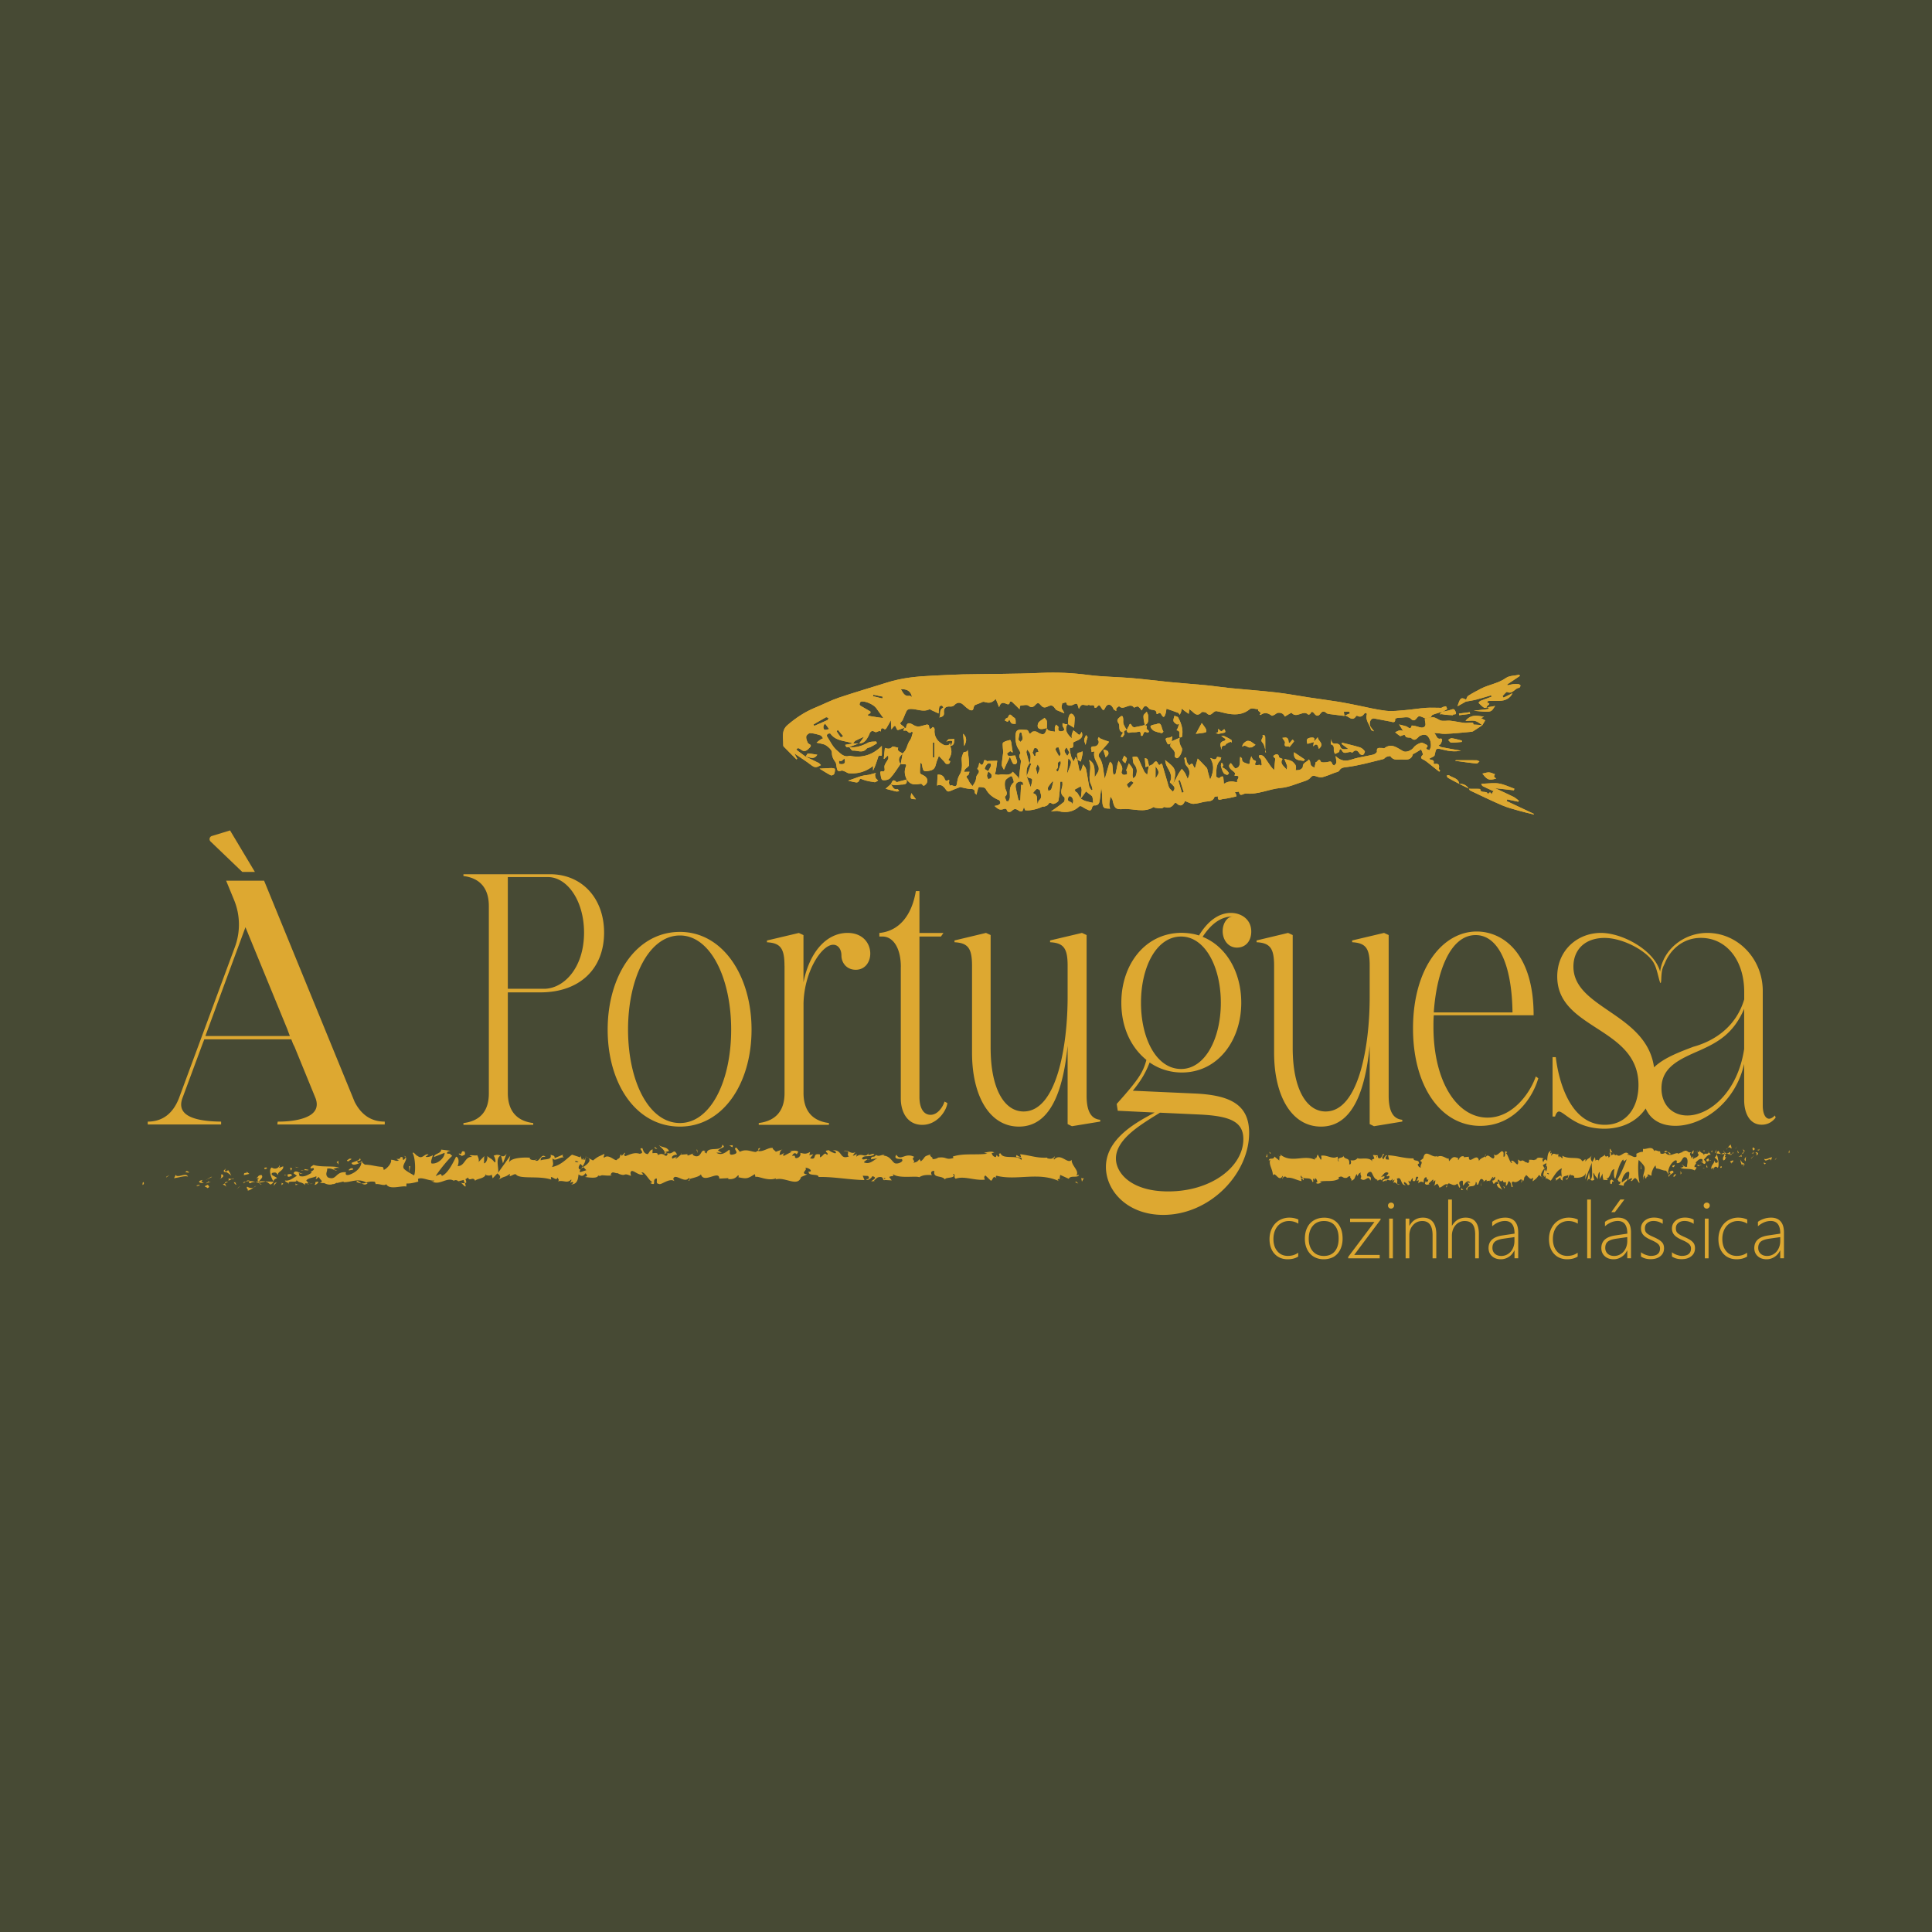 <svg xmlns="http://www.w3.org/2000/svg" xml:space="preserve" id="Camada_1" x="0" y="0" style="enable-background:new 0 0 400 400" version="1.1" viewBox="0 0 400 400"><style>.st60{fill:#dda831}</style><path d="M0 0h400v400H0z" style="fill:#474a34"/><path d="M187.28 150.67c-.34.12-.68.26-1.03.37-.36.12-.5.24-.71-.38-.28-.86-.67.04-1 .36-.03-.62-.05-1.13-.09-1.91-.39.7-.65 1.2-.94 1.67-.06.11-.29.25-.32.23-.59-.45-.83-.27-.82.43-.43-.3-.88.28-1.14.13-1.06-.63-1.14.3-1.42.83-.44.82-.92 1.53-1.97 1.54l.02.03c.33-.45.65-.9 1.05-1.44-.74.33-1.29.55-1.8.83-.21.12-.34.4-.5.6l.05-.02c-1.6-.62-3.56-.41-4.73-2.05-.06-.08-.42-.03-.58.07-.11.07-.2.38-.14.47.66 1.02 1.2 2.23 2.11 2.97.64.52 1.37 1.47 2.53 1.09.14-.04.32.04.48.07 2.47.38 4.54-.43 6.25-2.13 0 .54-.01 1.09 0 1.64.01.43-.05.48-.47.36-.06-.02-.23.1-.25.18-.32.98-.62 1.97-1.1 2.94v-.96c-1.52 1.2-3.17 1.66-4.99 1.51-.29-.02-.56-.26-.85-.37-.23-.09-.53-.25-.72-.18-.82.34-.89-.19-.99-.75-.06-.36-.07-.79-.28-1.06-.45-.6-.7-1.16-.7-1.98 0-.5-.71-1.12-1.24-1.46-.51-.32-1.21-.35-1.93-.54.26-.21.49-.42.74-.59.19-.13.4-.21.61-.32-.18-.21-.32-.54-.54-.61-.7-.22-1.42-.43-2.14-.46-.27-.01-.77.42-.81.7-.06.42.13.91.33 1.32.15.32 1.02.34.41.96-.48.48-.97 1.08-1.77.48-.18-.14-.38-.28-.6-.34-.11-.03-.26.12-.4.18.06.1.09.23.17.29.57.44 1.16.87 1.74 1.3l-.03-.03c.9.43 1.81.86 2.7 1.31.19.1.33.3.49.46-.16.08-.33.17-.49.25-.52.28-.93.2-1.43-.19-1.13-.88-2.35-1.64-3.57-2.47.17.32.37.71.58 1.09-.05.05-.09.1-.14.14-.89-.89-1.79-1.77-2.67-2.68-.09-.09-.08-.3-.08-.45.02-1.38-.44-2.84.87-3.97 1.74-1.5 3.62-2.75 5.75-3.62 1.64-.67 3.23-1.5 4.91-2.07 3.29-1.11 6.63-2.07 9.94-3.12 3.02-.96 6.14-1.28 9.28-1.42 2.15-.1 4.3-.23 6.45-.28 5.41-.11 10.82-.06 16.21-.31 3.29-.15 6.52.01 9.78.44 2.96.38 5.97.39 8.95.64 2.64.22 5.28.57 7.92.83 2.48.24 4.97.41 7.45.65 1.66.16 3.31.42 4.98.59 3.17.31 6.36.54 9.53.9 2.31.26 4.6.7 6.9 1.05 2.09.31 4.19.59 6.27.92 1.28.21 2.56.49 3.83.74 1.92.38 3.83.87 5.77 1.09 1.31.15 2.67-.03 4-.14 1.45-.12 2.89-.37 4.34-.47 1.02-.07 2.06.01 3.09 0 .13 0 .25-.14.38-.18.2-.07.42-.1.62-.15.06.27.49.57-.08.79-.18.07-.34.2-.52.31l-.27.06c-.63.2-1.28.36-1.9.61-.18.07-.28.37-.42.56-.39.05-.78.11-1.17.16-.38-.15-.74-.38-1.13-.42-.63-.07-.78 1.59-1.9.43-.42-.43-1.63-.11-2.47-.1-.23 0-.67.15-.66.2.07 1-.56.65-1.04.56-1.11-.21-2.22-.43-3.34-.63-.62-.11-1.1.79-.79 1.56.13.31.4.56.8 1.1-.4-.18-.6-.21-.62-.29-.26-1.08-1.26-1.97-.88-3.23.02-.07-.06-.24-.12-.26-.11-.03-.29-.01-.34.06-.39.53-.82.91-1.52.51-.05-.03-.19-.01-.22.04-.85 1.34-1.58-.07-2.37-.09.36-.15.73-.31 1.09-.46-.08-.12-.15-.34-.23-.34-.35-.02-.7.02-1.06.03.05.28.09.56.14.85-1.06-.13-2.12-.26-3.18-.4-.2-.03-.44-.09-.58-.22-.47-.44-.9-.34-1.22.13-.44.63-.86.53-1.25.02-.34-.43-.57-.56-.86.03-.05.1-.39.2-.43.15-1.02-1.06-2.39.92-3.43-.36-.06-.07-.91.5-1.39.77-.3-.63-.83-.86-1.48-.76-.22.03-.4.25-.61.36-.21.1-.54.3-.64.22-.75-.56-1.47-.77-2.29-.15-.03.03-.15-.05-.22-.08.7-.53-.63-.62-.23-1.09-.6-.03-1.42-.34-1.76-.05-1.32 1.11-2.79 1.23-4.35 1-.88-.13-1.73-.43-2.6-.57-.24-.04-.57.22-.78.41-.45.42-.79.49-1.26-.01-.2-.21-.88-.31-1.01-.17-.8.91-1.37.4-1.98-.19-.17-.17-.38-.29-.59-.45-.04.35-.07.66-.1.97-.26-.18-.53-.36-.79-.55-.23-.17-.44-.35-.66-.52-.05.25-.09.51-.17.76-.06.18-.18.34-.27.51-.1-.14-.16-.35-.29-.4-.8-.31-1.61-.57-2.43-.86-.09.45-.11.81-.23 1.15-.14.43-.36.87-.76.16-.21-.37-.41-.64-.83-.23-.04.04-.15.02-.23.03.05-1.2-1.17-.67-1.54-1.12-.82-.99-1.15-.44-1.53.36-.26-.29-.46-.6-.75-.79-.13-.09-.43.05-.64.11-.06.02-.11.09-.17.14-.91-1.27-2.17.69-3.13-.33-.02-.02-.42.25-.56.45-.09.13-.02.36-.02.55-.17-.1-.36-.19-.51-.31-.08-.07-.1-.21-.16-.32-.45-.86-1.22-.95-1.62-.06-.37.81-.55.43-.8.04-.46-.71-.43-.71-1.03-.08-.07.07-.26.02-.39.03.01-.91-.82-.25-1.13-.58-.05-.05-.31.14-.45.12-1.15-.22-1.15-.23-1.66.71-.15-.38-.26-1.03-.46-1.06-.37-.06-.79.31-1.21.38-.26.04-.8-.11-.81-.22-.09-.84-.66-.14-.93-.33-.06.36-.24.76-.15 1.08.09.34.42.62.55 1.07-.45-.19-.9-.37-1.35-.56-.15-.06-.33-.11-.41-.23-.59-.84-.83-1.03-1.7-.6-.69.34-1.04.16-1.45-.33-.31-.37-.58-.6-1.06-.05-.27.32-.78.79-1.46.19-.32-.28-1.12-.07-1.68.01-.1.02-.12.53-.16.73-.51-.5-1.03-1.04-1.59-1.55-.08-.08-.29-.02-.44-.03.02.9-.67.47-.92.37-.82-.33-1.08.16-1.29.78-.23-.58-.45-1.12-.68-1.69-.91.85-1.32.91-2.47.58-.22-.06-.53.17-.79.27-.36.14-.73.25-1.07.42-.1.05-.16.22-.21.35-.09.23-.1.54-.26.67-.14.1-.49.05-.66-.06-.4-.26-.79-.56-1.13-.9-.7-.7-1.34-.77-2.05-.01-.16.18-.53.27-.78.24-.98-.1-1.4.36-1.31 1.27.08.77-.45.85-.96 1 .39-.63-.18-1.66.84-2.03-.1-.15-.18-.4-.3-.42-.17-.03-.5.08-.53.19-.11.46-.12.94-.17 1.42-.49-.23-.98-.46-1.47-.68-.14-.07-.34-.23-.42-.18-1.34.67-2.65-.13-3.96-.07-.26.01-.63.15-.73.34-.34.63-.55 1.31-.86 1.96-.13.27-.56.61-.51.71.17.29.53.47.8.71.06.05.08.14.12.21l-.01-.04zm-4.39-2c-.54-.75-1.01-1.39-1.46-2.04-.53-.77-2.38-1.6-3.19-1.36-.15.04-.27.38-.28.59-.01.11.22.27.37.36.61.36 1.24.7 1.85 1.07.06.04.05.35 0 .38-1.14.5-.02.59.15.62.8.16 1.64.25 2.56.38zm3.62-5.98c.46.7.72 1.56 1.79 1.37.16-.03.35.17.53.26-.08-.24-.13-.51-.26-.73-.45-.79-1.2-.92-2.06-.9zm-18.09 7.3c.05.1.11.2.16.3.92-.4 1.85-.79 2.77-1.22.1-.05.12-.28.17-.43-.17-.05-.4-.19-.52-.13-.87.47-1.72.99-2.58 1.48zm6.15 2.42c-.42-.5-.77-.9-1.11-1.31-.08.11-.26.29-.23.34.26.43.55.83.85 1.23.02.01.22-.12.49-.26zm6.26-8.57-.09.3c.64.16 1.29.31 1.93.47.03-.13.06-.25.08-.38-.64-.14-1.28-.27-1.92-.39zm-6 13.19c-.25.22-.44.43-.67.56-.09.05-.28-.07-.43-.11-.01.2-.06.42 0 .59.03.09.28.13.43.14 1.01.03.78-.61.67-1.18zm-3.67-5.96c.17-.04.33-.09.5-.13-.28-.38-.57-.76-.85-1.14-.11.19-.31.37-.33.56-.03.42.01.88.68.71z" class="st60"/><path d="M295.03 148.73c.39-.05.78-.11 1.17-.16.78-.25 1.3.26 1.94.55.61.27 1.42.02 2.14.1.95.1 1.89.33 2.85.44.49.06 1-.04 1.51-.05.13 0 .37.05.37.1.03.35.01.32.46.32.48 0 .96.08 1.44.12-.52.34-1.04.69-1.56 1.02-.21.13-.43.31-.65.33-1.82.17-3.64.36-5.47.44-.76.03-1.53-.21-2.35-.17.57.32.5 1.45 1.5 1.12.03-.01.21.24.19.34-.06.27-.15.54-.29.78-.09.14-.29.22-.45.32.19.12.37.31.57.35 1.35.27 2.71.5 4.07.74-1.22.25-2.45.11-3.68-.2-1.5-.38-1.45-.36-1.77 1.15-.06.28-.68.45-1.1.71.07.36 1.2.04.88.93-.01.02.18.18.26.16.83-.14 1 .24.83.97-.03.11.18.28.28.42-.07.07-.13.14-.2.21-.77-.61-1.53-1.23-2.3-1.84-.24-.19-.49-.38-.75-.54-.44-.26-1.11-.37-.36-1.1.15-.14-.23-.82-.33-1.13-.51.31-.91.55-1.31.79-.14.08-.38.13-.41.24-.32 1.22-1.36 1.11-2.19 1.06-.81-.05-1.81.31-2.43-.66-.07-.11-.58.01-.85.12-.24.09-.42.41-.66.46-2.55.61-5.09 1.36-7.69 1.66-.78.09-1.08.19-1.45.76-.15.23-.58.28-.88.39-.84.32-1.67.69-2.54.92-.38.1-.86-.01-1.25-.15-.51-.18-.86-.26-1.26.27-.27.35-.79.58-1.25.72-1.63.52-3.25 1.26-4.92 1.4-2.44.22-4.7 1.42-7.2 1.15-.49-.05-1.26.85-1.43-.39l-.83.12c.09.18.2.34.26.53.04.11.03.35 0 .35-.91.2-1.82.44-2.74.52-.33.03-1.2.58-1.04-.54-.24.04-.66.01-.7.12-.36 1.03-1.26.85-2.03.99-.78.14-1.56.43-2.34.44-.54.01-1.09-.35-1.75-.58-.31.66-.8 1.42-1.82.4-.05-.05-.32.01-.38.1-.49.78-1.13 1.04-2.02.74-.16-.05-.41.26-.62.27-.45.01-.91-.06-1.36-.12-.1-.01-.24-.19-.29-.16-2.01 1.31-4.19.26-6.29.43-1.63.14-1.87-.23-2.23-1.91-.03-.14-.16-.26-.42-.69-.11.73-.22 1.18-.24 1.64-.01.29.11.59.17.88-.43-.06-.97.02-1.25-.22-.27-.23-.34-.78-.36-1.19-.05-.96-.02-1.92-.23-2.91-.09.74-.16 1.48-.26 2.22-.1.74-.15 1.52-1.24 1.42-.13-.01-.37.26-.4.44-.19.96-.74.52-1.2.32-.35-.15-.66-.4-1.01-.57-.12-.06-.36-.07-.43.01-1.11 1.09-2.72 1.43-4.27.99-.46-.13-1.01.03-1.59.06.93-.67 1.84-1.26 2.66-1.96.19-.16.23-.88.09-.98-.96-.66-.6-1.48-.41-2.31.07-.29.01-.61.01-.91-.14 0-.27-.01-.41-.01-.11 1.32-.15 2.65-.4 3.94-.06.31-.98.79-1.22.66-.46-.25-.63-.37-.93.15-.12.2-.46.3-.72.4-.14.06-.35-.03-.48.04-.78.44-2.53.85-3.31.75-.08-.01-.21.01-.23-.03-.1-.21-.17-.44-.25-.66-.11.29-.17.62-.35.86-.07.09-.45.06-.61-.04-.51-.31-.92-.67-1.52-.05-.23.24-.91.57-1.12-.27-.02-.08-.28-.17-.39-.14-.93.32-1.21.26-2.1-.58.28-.06.52-.07.72-.16.19-.09.45-.26.47-.42.03-.19-.1-.56-.25-.62-1.2-.48-2.16-1.17-2.79-2.36-.16-.29-.9-.38-1.36-.34-.17.01-.29.67-.41 1.04-.05.17-.05.35-.07.53-.14-.12-.4-.26-.39-.37.06-.9-.56-.78-1.12-.83-.53-.05-1.05-.19-1.58-.3-.11-.02-.24-.11-.32-.08-.68.25-1.36.51-2.02.8-.45.2-.7.15-.99-.31-.44-.68-1.06-1.17-1.79-.79.04-.73.07-1.44.11-2.26.56-.07 1.25.09 1.53 1.05.03.11.36.27.42.23.65-.48.43-.02.41.33-.01.23.12.47.19.71.36-.53 1.26.73 1.45-.46.09-.59.18-1.24.49-1.73.69-1.08.57-2.2.49-3.36-.03-.41.19-.84.32-1.25.03-.09.14-.21.23-.22.53-.04.59-.08.7-.46.11 1.05.29 2.11.29 3.16 0 .29-.55.56-.81.87-.12.15-.16.36-.24.55.17 0 .35 0 .52-.01.2 0 .4-.01.61-.02-.09.24-.12.62-.29.7-.47.22-.39.4-.12.72.2.23.28.56.45.82.17.26.4.49.6.73.21-.35.45-.68.6-1.04.12-.28.12-.61.18-.91.11-.52 1.03-.95.2-1.61-.04-.03.21-.37.27-.59.07-.21.08-.45.12-.67.17.15.31.37.51.43.08.03.37-.26.39-.42.04-.58.21-.75.72-.37.07.05.23-.01.35-.02.59-.01 1.18-.03 1.77-.04-.09.67-.17 1.33-.28 1.99-.04.27-.14.53-.21.8.31.04.64.18.91.1.92-.26 2.05.42 2.79-.62.34.34.68.66 1 1.01.1.11.14.28.27.56.15-1.31.25-2.48.42-3.64.09-.57-.72-1.04-.12-1.71.11-.12-.27-.77-.51-1.12-.53-.79-.77-3.21-.12-3.64.47-.31 1.3-.12 1.96-.11.13 0 .32.18.36.32.18.55.31.54.7.12.18-.19.79-.2 1.04-.04 1.29.81 1.76.65 2.04-.83l-.03.03c.15.18.26.46.44.52.41.14.86.16 1.29.24-.01-.29-.06-.59-.03-.88.03-.2.16-.39.25-.59.18.19.55.43.51.56-.21.74.21.92.75.8.74-.16.37-.58.14-.98-.1-.18-.04-.46-.05-.69.2.08.4.18.62.23.15.03.31-.02.46-.03l-.03-.04c-.74 1.22-.1 2.1.86 3 0-.31-.04-.57.01-.8.06-.29.2-.57.31-.85.21.15.43.28.62.45.67.63.67.64 1.11-.15.42 1.1-.25 1.52-1.07 1.87-.26.11-.68.25-.7.42-.05.47.28 1.09-.63 1.03-.02 0-.09.29-.07.43.09.47.17.95.32 1.41.11.35.32.66.49.99.13-.3.26-.61.42-.97.12.23.24.43.35.63l-.03-.04c.16.78.31 1.55.47 2.33.1-.02.19-.03.29-.05.04-.1.09-.21.13-.31.11-.33.21-.67.32-1 .21.31.54.6.61.95.26 1.17.4 2.37.64 3.55.06.3.3.56.46.84.08-.04.17-.08.25-.12-.09-.33-.13-.69-.29-.99-.74-1.42.02-2.9-.23-4.34-.05-.27-.12-.54-.19-.81 1.45.83 1.05 2.3 1.16 3.6.37-.77 1.13-1.32.73-2.32-.39-.97-1.12-1.89-.79-3.06-.2.05-.4.09-.6.14.11-.43-.6-1.25.66-1.17.32.02 1.21-.56.65-1.41-.06-.09.11-.33.17-.51.12.1.23.24.38.3.43.18.86.37 1.31.5.53.15.54.12.14.59-.57.65-1.16 1.29-1.7 1.97-.13.17-.19.56-.08.71.98 1.36.85 2.95 1.22 4.56.28-.99.56-1.97.85-2.96.06-.2.15-.39.23-.58.16.18.43.34.46.55.1.57.1 1.16.15 1.74.01.14.1.28.15.42.14-.08.38-.13.4-.24.15-.61.24-1.24.37-1.86.06-.27.16-.54.24-.8.13.21.26.42.4.63.34.53.51 1.06.21 1.69-.06.12.16.51.32.56.24.08.56.01.8-.1.08-.04.01-.41-.01-.62-.01-.06-.17-.13-.16-.16.18-.49.38-.98.57-1.46.28.39.66.75.8 1.18.13.39-.03.86-.03 1.3 0 .2.08.4.12.61.18-.16.46-.29.53-.49.32-.84.35-1.63-.33-2.41-.3-.34-.23-1-.33-1.51.27-.03.55-.13.8-.08.17.03.34.25.42.43.41.88.77 1.78 1.2 2.66.13.26.42.45.63.67.04-.27.07-.55.12-.82.06-.34.14-.67.21-1.01l-.02.03c.32-.17.75-.26.94-.52.47-.64.74-.59 1.02.12.03.09.3.19.31.17.5-.61.55.02.62.26.37 1.19.71 2.4 1.06 3.6.09.31.15.64.32.91.18.28.47.49.71.74.45-.46.5-.91-.04-1.35l-.03.03c.42-.79.82-1.59 1.25-2.38.2-.36.46-.68.69-1.01.23.29.48.57.67.88.19.33.31.69.53 1.19.61-1.16.46-1.93-.27-2.74-.33-.36-.29-1.05-.43-1.59l.39-.09c.06.32.07.66.18.96.1.25.31.46.47.68.92-1 .72.47 1.19.51.19-.65.38-1.31.56-1.93.66.67 1.28 1.28 1.86 1.93.15.16.14.46.21.7.14.51.29 1.03.49 1.75.96-2.14.71-3.28.03-4.5.53.12 1.14.69 1.41-.22.01-.04.56.07.86.11-.07.2-.07.47-.21.6-.96.94-.75 2.17-.84 3.31-.01.12.56.43.62.38 1.07-.92.83.13.94.61.04.15.01.32.01.48.12 0 .24.03.27-.01.28-.32 1.36-.5 1.85-.35.28.09.59.06.89.09-.91-.11.95-1.42-.56-1.29-.25.02-.24-.05-.1-.43.03-.08-.07-.25-.16-.34-.2-.19-.45-.35-.65-.54-.48-.46-.62-.94-.06-1.34.34.39.76 1.14.99 1.09 1.2-.27.76-1.45.94-2.39.21.19.37.28.37.35-.09.82.66.88 1.1 1.07.72.31.43-.44.57-.73.12-.25.17-.54.25-.81.12.23.21.48.36.68.08.11.27.13.4.2.09.05.23.17.22.2-.75 1.49.98.27.99.91.07-.08.21-.17.2-.24-.08-.45-.05-1.12-.33-1.3-.48-.32-.21-.69-.07-.7.29-.02.69.13.87.35.5.62.91 1.32 1.38 1.97.2.28.46.52.71.81.08-.84.17-1.58.23-2.33.02-.27-.78-.45-.14-.8.45-.25.83-.24.95.44.03.16.46.24.71.36-.66 1.03.28 1.44.86 2.25.04-.43.13-.67.06-.87-.15-.47-.37-.92-.56-1.38.48.14.99.22 1.45.42.3.13.54.42.76.68.13.15.2.38.22.59.02.22-.06.44-.09.66.31-.03.66 0 .93-.12.24-.11.57-.4.56-.6-.04-.91.94-.94 1.23-1.53.09.12.22.23.26.37.09.29.08.64.23.88.14.22.45.32.68.47l.18-.69c.04-.16.08-.32.11-.49.34.15.6-1.09 1.07-.04.08.18.85.13 1.28.07.44-.07.87-.38 1.04.34.04.15.26.25.4.37.16-.19.44-.37.46-.58.04-.38-.07-.78-.15-1.4 1.1 1.11 2.15 1.13 3.42.7 1.41-.47 2.93-.63 4.39-.99.3-.07.77-.44.75-.61-.14-1.01.57-.72 1.06-.76.16-.01.38.11.48.04 1.53-1.14 2.68-.02 3.9.63.62.33 1.75-.2 2.15-.75.33-.47.97-.83 1.54-.99.34-.1.83.28 1.24.46.07.03.14.26.11.3-.6.64.09.6.39.77.1-.25.27-.5.29-.76.06-.78-.11-1.51-.65-2.14-.38-.45-1.14-.32-1.61-.07-.51.27-.94 1.35-1.81.45-.13-.13-.46-.06-.7-.11-.14-.03-.36-.04-.41-.13-.24-.48-.23-.48-.73-.3-.15.06-.37.19-.46.13-.36-.23-.68-.51-1.02-.78.3-.13.58-.32.89-.38.25-.05.53.06.75.09-.28-.46-.55-.89-.82-1.33.49.13 1 .24 1.48.39.41.13.89.88 1.14-.17.01-.02.46.05.71.1.57.11 1.25.47 1.69.28.86-.36.17-1.23.34-1.86zm-82.47 12c.32-.88.63-1.75.95-2.63-.11-.02-.21-.03-.32-.05.34-1.52.26-2.02-.52-2.86-.06.22-.19.42-.16.59.18.78.41 1.55.62 2.33-.68.76-.61 1.7-.57 2.62.28.74.56 1.48.84 2.25.07-.29.14-.57.2-.84.19-.89.16-.93-.57-1.08-.16-.04-.31-.22-.47-.33zm-7.93-1.05c-.1.3-.26.6-.28.91-.01.24.17.48.26.73.21-.09.51-.13.61-.29.11-.18.13-.52.03-.7-.15-.26-.44-.45-.67-.66.19-.34.41-.67.55-1.03.06-.16.02-.51-.06-.55-.18-.07-.52-.08-.62.04-.26.29-.51.65-.57 1.02-.03.12.48.34.75.53zm19.11 5.71c.07-.59.18-1.19.21-1.78.01-.26-.12-.54-.19-.81-.43.23-.86.47-1.29.7.08.14.14.3.24.41.09.1.28.14.35.25.25.39.48.8.71 1.21.32.16.63.37.96.47.51.16 1.05.26 1.58.38-.04-.42-.03-.85-.15-1.24-.06-.21-.35-.36-.54-.52-.31-.25-.63-.49-.77-.6-.31.43-.71.98-1.11 1.53zm-15.36.49c.13.01.27.01.4.02.11-.28.3-.55.31-.83.04-1.07-.27-2.19.76-3.05.14-.11-.12-.72-.23-1.09-.04-.11-.29-.27-.33-.25-.4.28-.93.51-1.12.91-.2.41-.15 1-.07 1.49.1.62.76 1.2-.02 1.86-.09.08.19.62.3.94zm2.49-.19c.12.01.24.03.37.04.05-1.01.09-2.02.15-3.04 0-.09.07-.17.11-.25.71.34.14-.32.31-.4-.18-.09-.38-.26-.55-.24-.8.09-1.1.59-.95 1.35.16.85.37 1.69.56 2.54zm3.98.81c.1-.31.1-.66.27-.79.82-.65.25-1.41.18-2.1-.01-.11-.56-.33-.69-.24-.31.2-.51.56-.76.85 1.27.32.67 1.46 1 2.28zm6.07-6.26c1.05-2.6 1.05-2.6.25-3.22-.08 1.05-.16 2.13-.25 3.22zm-1.76-5.51-.44.03c-.08.15-.25.34-.21.43.23.49.52.95.79 1.42.1-.17.32-.36.29-.5-.1-.47-.28-.92-.43-1.38zm2.87 11.8c.06-.27.2-.56.16-.82-.05-.28-.2-.63-.42-.77-.52-.32-.61.18-.67.51-.14.63.89.4.93 1.08zm12.68-4.47c-.29-.19-.5-.38-.55-.35-.31.2-.67.42-.84.72-.07.13.26.5.42.75.3-.34.59-.68.97-1.12zm-20.25-2.96c.14.52.24.88.34 1.24.15-.4.39-.8.42-1.22.02-.28-.24-.58-.38-.87-.14.32-.28.64-.38.85zm24.78 2.03c.83-1.08.82-1.39 0-2.46v2.46zm-25.48-5.34c.16.3.28.54.4.77.1-.05.28-.14.27-.16-.18-.57.15-.7.6-.74-.11-.25-.16-.64-.34-.71-.91-.36-.59.54-.93.84zm-2.27-4.08c-.12-.03-.24-.05-.36-.08-.09.49-.23.98-.26 1.47-.01.16.27.33.41.5.15-.2.44-.4.44-.6 0-.43-.14-.86-.23-1.29zm6.57 10.11c-.06-.01-.12-.01-.19-.02-.31.4-.66.78-.89 1.22-.1.19.04.51.07.76.21-.13.54-.21.61-.39.19-.5.28-1.05.4-1.57zm3.35-6.01c-.22-.4-.41-.74-.6-1.09-.15.26-.46.54-.42.76.07.37.37.69.58 1.02.13-.2.26-.41.44-.69zm22.9 5.74c-.12.03-.23.06-.35.08.25.83.49 1.66.74 2.5l.39-.12-.78-2.46zm-25.49-1.87c.08.01.17.01.25.02.19-.54.39-1.07.55-1.62.05-.16-.05-.36-.08-.54-.17.13-.46.23-.5.39-.11.47.2 1.05-.37 1.42-.01 0 .1.21.15.33zm-31.94-3.58c-.02-.04-.06-.1-.05-.1.97-.64.91-1.87 1.56-2.72.33-.43.42-1.04.59-1.58.02-.05-.13-.16-.2-.24-.57.73-.85-.28-1.28-.21-.99.15-.12-.4-.23-.57l-.03.03c.12 0 .34.01.34 0 .14-1.39.89-1.01 1.64-.55.93.57 1.76.03 2.64-.14.14-.03.43.07.45.15.09.53.1 1.14.79.36.02-.02.19.06.25.12.07.09.15.23.14.33-.15 1.57.62 2.61 1.96 3.26.25.12.61.08.9.01.14-.03.24-.28.36-.43l.09.7-.04-.08c.08.41.23.83.22 1.24-.01.39-.16.78-.31 1.15-.12.29-.64.56.07.75-.07.18-.09.44-.22.51-.16.1-.44.12-.62.05-.17-.06-.26-.29-.4-.44-.37-.4-.74-.79-1.12-1.19-.19.53-.44 1.04-.57 1.58-.17.71-.35 1.27-1.22 1.45-1.35.28-1.49.24-1.68-1.16-.02-.12-.08-.23-.14-.34-.03-.05-.12-.07-.19-.11-.05.7-.15 1.41-.1 2.1.01.19.47.38.75.52.92.47 1.04 1.43.25 2.01-.27.2-.29.16-.64-.23-.09-.1-.39-.03-.59 0-1.25.23-1.95-.05-2.56-1.03l.03.06c-.41-.87-.56-1.68-.17-2.68.33-.85-.82-.15-1.03-.6l-.03.04c.13-.67.25-1.34.38-2l.01-.02zm6.26.69c.1 0 .21.01.31.01v-3.05h-.31v3.04zm114.82-10.37c-.24.05-.55.21-.69.11-.42-.27-.79-.65-1.15-1.01-.01-.01.21-.34.36-.4.77-.31 1.56-.58 2.33-.87-.03-.1-.05-.2-.08-.3-1.04.3-2.06.63-3.11.9-.7.18-1.41.27-2.12.41l.03-.39c.14-.28.21-.66.44-.81.85-.54 1.73-1.01 2.62-1.47 1.67-.86 3.59-1.08 5.18-2.21.72-.52 1.84-.47 2.78-.68.04.08.09.16.13.24-.87.58-1.74 1.17-2.61 1.75.01.07.03.13.04.2.38-.08.76-.2 1.15-.24.38-.04.77-.05 1.15 0 .15.02.4.2.39.3-.01.16-.18.45-.29.46-.9.05-1.34 1.42-2.5.85-.14-.07-.62.56-.94.87.08.1.15.21.23.31.59-.29 1.18-.59 1.85-.93-.42 1.01-1.51 1.6-2.74 1.59-.77 0-1.54 0-2.3.03-.08 0-.15.23-.23.35 1.25.26-.51.68.05.97l.03-.03zm-3.86 16.89c.59 0 1.18 0 1.77.01.2 0 .57.01.58.04.08 1.05 1.43.19 1.6 1.06.28-.34.55-.59.74.06l.51-.87c.09-.14.19-.28.28-.41 1.26.59 2.52 1.16 3.76 1.77.4.2.75.53 1.12.8-.04.07-.08.15-.13.22-.76-.16-1.51-.33-2.27-.49-.04.12-.08.23-.13.35 1.89.89 3.78 1.77 5.66 2.66-.01.04-.02.08-.04.12-1.05-.26-2.1-.5-3.14-.8-1.15-.33-2.33-.63-3.42-1.1-2.23-.96-4.41-2.02-6.61-3.06-.12-.06-.18-.26-.26-.39l-.02.03z" class="st60"/><path d="m186.88 156.1-.04.05c-.8.54-.95 1.35-.38 2l.03-.04c-.71 1.01-1.35 2.09-2.18 2.99-.33.36-1.16.53-1.63.38-.28-.09-.32-.97-.44-1.51-.02-.08.13-.29.17-.28 1.14.2.62-.56.71-1.08.09-.52.54-.97.77-1.48.09-.2-.01-.49-.02-.74-.19.17-.38.33-.56.51-.08.08-.12.2-.34.22.08-.75.16-1.49.24-2.28.5.15 1.01.36 1.52-.23.14-.17.81.13 1.24.21-.35.86.68.8.91 1.28zm23.3.31c.1.3.29.79.4 1.31.03.15-.17.42-.34.5-.12.06-.44-.03-.52-.15-.21-.33-.33-.71-.63-1.38-.33.68-.56 1.16-.79 1.65-.16.34-.3.68-.45 1.02-.16-.34-.45-.68-.44-1.02.02-.83.2-1.66.28-2.49.03-.34-.05-.69-.06-1.03 0-.38-.12-.94.07-1.09.39-.3.95-.39 1.45-.53.03-.01.19.3.22.47.09.52.12 1.05.21 1.56.07.37.31.83-.37.3-.07-.06-.49.29-.71.49-.03.03.19.47.32.48.46.01.93-.06 1.36-.09zm65.45-3.42c.03.73.25 1.05 1.04.96.25-.03.71.21.75.4.24 1 .92.76 1.75.72-.56-.41-.99-.73-1.41-1.05.04-.08.07-.16.11-.25 1.24.32 2.49.59 3.7.97.38.12.75.46.99.79.09.12-.14.6-.34.76-.12.09-.61-.06-.71-.23-.45-.79-.92-.93-1.55-.21-.61-.57-1.6.64-2.14-.47-.16-.32-.51-.5-.53.2 0 .18-.58.34-.9.52-.08-.24-.23-.47-.24-.71-.02-.53.15-1.09-.62-1.29-.04-.02.07-.72.1-1.11zm-100.04 8.64c1.5-.48 2.64-1.06 3.82-1.15.64-.05 1.16-.28 1.74-.4.07-.01.15.04.22.06-.07.08-.21.17-.21.24.03.25.06.52.18.74.1.19.31.31.47.46-.24.13-.5.4-.72.37-.82-.12-1.65-.25-2.43-.54-.6-.22-.54-.31-.86.34-.07.13-.32.27-.47.25-.52-.06-1.03-.21-1.74-.37zm66.99-8.15c.57-.25 1.15-.5 1.72-.76l-.03-.03c-.23.79.01 1.48.41 2.17.29.51-.45 2.06-1 2.12-.16.02-.52-.34-.49-.43.3-.9-.34-1.36-.82-1.91-.07-.08-.06-.23-.09-.35.12.07.24.14.36.22l.06-.18h-.42l.12-.44c.06-.15.12-.28.18-.41zm67 9.71c-.09.14-.19.28-.28.41-.05.06-.13.18-.15.17-.73-.32-1.46-.65-2.17-1.01-.14-.07-.21-.3-.31-.45.16-.02.32-.06.48-.06 1.07-.03 2.16-.2 3.2-.03 1.09.18 2.12.7 3.18 1.07-.03.11-.06.22-.09.34-1.29-.15-2.57-.29-3.86-.44zm-72.6-13.07c.52.13.5.13.4.68-.02.09.14.23.24.31.53.43.08.64-.21.51-.89-.41-.54.78-1.04.74-.47-.04.14-1.08-.75-.84-.4.11-.83.08-1.25.09-.42.01-1.01.41-1.07-.44l-.02.02c.11-.24.19-.51.35-.71.17-.21.24-1.14.74-.18.08.15.35.3.5.28.71-.12 1.42-.3 2.12-.46h-.01zm-61.15 4.57c1.43.17 2.69-.29 3.94-.95.45-.24 1.07-.18 1.62-.22.04 0 .18.37.15.39-.43.27-.86.53-1.31.76-.25.13-.63.12-.78.31-.85 1.07-1.96.34-2.93.42-.2.02-.45-.46-.67-.72l-.02.01zm67 7.85c-.22-.21-.66-.54-.62-.62.72-1.4-.24-2.41-.74-3.52-.14-.3-.16-.66-.24-1.04.57.48 1.1.85 1.52 1.31.79.85.57 1.88.37 2.87-.07.35-.21.69-.32 1.03l.03-.03zm-1.96-11.05c-.09.08-.26.33-.35.3-.65-.18-1.44-.26-1.88-.68-.71-.7-.56-.93.41-1.11.08-.02.17 0 .24-.03.85-.35 1.04-.21 1.3.86.04.19.15.37.28.66z" class="st60"/><path d="M244.3 152.72c-.36-.45.33-1.39-.71-1.52.09-.17.2-.34.27-.52.1-.26.17-.53.26-.8-.17.03-.39.14-.49.08-.26-.18-.61-.41-.67-.67-.07-.34.12-.73.19-1.1.27.12.67.16.78.37.67 1.25 1.1 2.58.77 4.02-.02.07-.29.08-.44.11l.04.03zm-10.99-1.56c-.36.08-.75.1-.52.69.06.17-.19.49-.35.7-.05.07-.28-.01-.42-.02.06-.12.12-.24.19-.36.1-.18.21-.35.32-.53-1.18-.23-.54-1.36-.98-1.95-.34-.46-.24-.75.18-1.12.47-.41.73-.53.81.22.04.36-.04.75.07 1.08.16.46.45.88.68 1.31l.02-.02zm73.6-1.03c-.49-.29-.94-.71-1.47-.85-.56-.15-1.19-.03-2.02-.03 1.24-1.52 2.62-.99 3.82-.88-.15.08-.37.2-.6.32.31.16.61.33.86.46-.18.29-.38.63-.59.98zm-85.8-.21c.08-.6.01-1.26.26-1.77.32-.66.78-.35 1.05.16.09.17.09.4.08.6a50.2 50.2 0 0 1-.13 1.76c-.43-.26-.86-.52-1.3-.78l.04.03zm-4.35.78c-1.44.52-2.16.21-1.85-.87.14-.49.89-.81 1.36-1.21.16.22.42.42.46.66.07.48.01.97.01 1.46l.02-.04zm-47.08 8.44c.98-.05 1.73-.11 2.49-.12.24 0 .69.11.69.19.02.35-.02.74-.17 1.04-.09.17-.52.35-.67.27-.79-.4-1.53-.88-2.34-1.38zm137.24 1.02c.53-.1.96-.27 1.39-.24.41.03.82.25 1.22.38-.31.4-.25.69.26.84-.08.04-.15.09-.23.11-1.26.35-1.69.18-2.64-1.09zm-5.5-2.76c1.42 0 2.85-.01 4.27.01.21 0 .42.15.62.23-.2.16-.42.46-.6.44-1.49-.15-2.97-.37-4.46-.57.07-.03.12-.07.17-.11zm-35.92-4.64c.55-.01 1.2-.35 1.29.79.04.56.41.09.58-.17.07-.11.18-.18.27-.27.1.13.3.33.27.38-.28.4-.6.78-.91 1.16-.32-.27-1.26.22-.96-.85.06-.26-.33-.65-.54-1.04zm-56.52-3.75c-.19.22-.3.42-.36.41-.2-.04-.39-.16-.59-.25.07-.13.12-.3.22-.39.13-.12.39-.15.45-.28.28-.67.42-.7.94-.17.18.19.5.3.57.52.11.31.06.68.07 1.02-.28-.03-.6.02-.82-.11-.2-.1-.28-.41-.48-.75zm43.94 6.23c-.17-.72-.68-1.58.6-1.87.1-.02.24-.32.21-.36-.11-.13-.3-.2-.44-.31-.15-.11-.29-.24-.44-.37.21.02.44 0 .63.08.5.23.99.48 1.45.78.11.07.09.35.12.53-.11-.04-.24-.15-.33-.12-.3.11-.58.26-.85.42-.08.05-.09.25-.17.27-.75.18-.75.17-.78.95zm45.6-7.84.27-.06c.55-.13 1.11-.22 1.64-.41.53-.19.7-.15.95.46.34.83-.63.29-.56.69-.48-.03-.95-.05-1.43-.09-.28-.02-.55-.09-.82-.12-.17-.02-.34.01-.51.02.15-.16.3-.33.46-.49zM187.7 161.39l-.03-.06c.15.71.08 1.08-.87 1.1-.82.02-1.62.34-2.41-.12l.05.03c.27-.4.36-1.23 1.14-.45.1.1.47-.07.7-.13.48-.11.95-.24 1.42-.37zm120.24-14.95c.47-.08.95-.16 1.62-.28-.94 1.25-.39 1.39-4.45.99.97-.11 1.93-.22 2.9-.34.1-.01.19-.16.28-.24l-.33-.15-.02.02zm-60.36 5.49c.47-.85.86-1.57 1.23-2.24.26.37.56.73.79 1.12.12.2.18.46.15.68-.01.1-.32.19-.5.22-.47.09-.94.13-1.67.22zm10.99 2.83c.01.01-.2-.11-.43-.21-.15-.07-.32-.16-.47-.15-.18.01-.36.12-.53.19.1-.22.15-.47.3-.64.19-.21.44-.41.7-.52.19-.08.45-.03.67.03.17.05.33.18.48.29.22.15.44.31.65.46-.24.17-.47.35-.72.5-.1.05-.24.02-.65.05zm13.5-1.23c.23-.27.46-.55.76-.9-.01.79 1.51 1.3.23 2.41-.09-.24-.16-.52-.3-.76-.05-.09-.29-.17-.39-.13-.18.07-.33.24-.49.37.05-.29.09-.58.14-.88l.05-.11zM237 150.11c-.1-.63-.28-1.27-.25-1.9.02-.3.44-.58.68-.86.11.32.32.65.3.97-.04.67.19 1.5-.76 1.8l.03-.01zm65.66 3.5c-.74.06-1.47.16-2.21.14-.21-.01-.42-.36-.63-.55.25-.13.51-.39.73-.36.71.1 1.4.31 2.1.48.01.09.01.19.01.29zm-60.08-.13c-.06.13-.12.27-.18.4-.72.61-.78-.17-.96-.51-.23-.44-.03-.63.48-.62.27.01.54-.19.81-.3l-.15 1.03zm27.34 4.06c-.97-.18-2.2-.05-2-1.79.8.54 1.52 1.02 2.24 1.5-.08.1-.16.19-.24.29zm-7.8-1.77c-.24-.69-.3-1.54-.75-2.03-.58-.62.34-1-.01-1.46.12-.04.3-.14.36-.1.11.09.23.27.23.41.02 1.05.01 2.1.01 3.16.05.01.1.02.16.02zm-39.03 1.57c.27-.5-.7-1.52.66-1.58.11-.01.22-.16.33-.24.02.15.09.31.07.45-.1.56-.24 1.11-.37 1.7-.17-.09-.44-.23-.71-.37l.02.04zm79.05 4.96c-.79-.42-1.59-.82-2.36-1.27-.13-.08-.18-.3-.27-.45.17-.02.41-.13.51-.06.74.55 1.94.57 2.11 1.79 0 .01.01-.01.01-.01zm1.4-17.44-.03.39c-.53.29-1.05.59-1.75.98.56-1.79.75-1.91 1.78-1.37zm-50.53 13.95c.3.19.61.36.88.59.22.19.4.43.55.68.02.04-.29.37-.38.35-.27-.07-.61-.2-.74-.42-.24-.4-.39-.88-.52-1.33-.06-.21.02-.46.05-.69 0-.01.2-.04.21-.01.09.17.15.36.21.54l-.26.29zm-86.22-2.14c.17-.23.34-.67.5-.66.63.01 1.27.16 1.92.25-.73 1.16-1.63.43-2.46.38l.04.03zm105.28-3.14-.06.11c-.44.12-.89.25-1.32.37-.11-.46-.48-1.2.83-1.3.88-.06.54.43.55.82zm-87.63 8.81-.05-.03c.43.42.53 1.27 1.43 1.08.09-.02.23.25.35.38-.19.04-.4.14-.58.1-.76-.17-1.51-.38-2.24-.57.32-.27.71-.61 1.09-.96zm53.47-3.75c-.25.08-.5.16-.74.23l-.15-1.87c.19.08.49.13.54.26.16.45.23.94.33 1.41l.02-.03zm-9.49-3.36c.75.04 1.16.28 1.05.89-.05.26-.36.47-.55.7-.16-.52-.32-1.03-.5-1.59zm23.81-3.28c-.16-.06-.34-.12-.53-.19.16-.06.41-.08.45-.19.09-.2.06-.45.08-.68.2.18.38.39.61.52.06.04.26-.17.4-.27.08-.06.15-.12.23-.18.07.14.18.27.21.42.02.09-.04.28-.1.29-.43.11-.87.18-1.35.28zm-76.37 2.71c-.2.01-.42.09-.58.01-.14-.06-.21-.29-.3-.45.14-.03.28-.07.42-.09l1.25-.21-.05.02h1.25l-.02-.03c-.67.25-1.33.51-2 .76l.03-.01zm23.75-.19c-.07-.9-.14-1.7-.21-2.56.86.79.73 1.61.21 2.56zm102.45-6.73c.75-.1 1.5-.19 2.25-.29.02.12.03.23.05.35-.75.09-1.5.19-2.25.28a3.98 3.98 0 0 1-.05-.34zm-69.3 8.7c.28.31.56.48.54.63-.03.32-.2.63-.32.95-.2-.21-.53-.39-.58-.64-.04-.23.19-.53.36-.94zm-36.02-1.99.04.08c.05-.11.09-.23.15-.33.34-.61.55-1.15-1.01-.66.15-.16.3-.31.44-.47.41-.03.81-.05 1.22-.08-.05.61.07 1.33-.84 1.46z" class="st60"/><path d="M304.13 163.28c-.66-.33-1.32-.65-1.99-.98l-.01.01c.87-.09 1.51.28 1.97.99l.03-.02zm-115.46.92c.31.42.63.84.96 1.28-1.2-.04-1.2-.04-.96-1.28zm36.19-12.02c.18.27.33.39.31.48-.04.24-.16.46-.22.69-.07.29-.12.58-.18.87-.11-.35-.3-.69-.3-1.04-.01-.26.2-.54.39-1zm17.42 2.14h.42l-.06.18c-.12-.07-.24-.14-.36-.22v.04z" class="st60"/><path d="M187.28 150.67c-.34.12-.68.26-1.03.37-.36.12-.5.24-.71-.38-.28-.86-.67.04-1 .36-.03-.62-.05-1.13-.09-1.91-.39.7-.65 1.2-.94 1.67-.06.11-.29.25-.32.23-.59-.45-.83-.27-.82.43-.43-.3-.88.28-1.14.13-1.06-.63-1.14.3-1.42.83-.44.82-.92 1.53-1.97 1.54l.02.03c.33-.45.65-.9 1.05-1.44-.74.33-1.29.55-1.8.83-.21.12-.34.4-.5.6l.05-.02c-1.6-.62-3.56-.41-4.73-2.05-.06-.08-.42-.03-.58.07-.11.07-.2.38-.14.47.66 1.02 1.2 2.23 2.11 2.97.64.52 1.37 1.47 2.53 1.09.14-.04.32.04.48.07 2.47.38 4.54-.43 6.25-2.13 0 .54-.01 1.09 0 1.64.01.43-.05.48-.47.36-.06-.02-.23.1-.25.18-.32.98-.62 1.97-1.1 2.94v-.96c-1.52 1.2-3.17 1.66-4.99 1.51-.29-.02-.56-.26-.85-.37-.23-.09-.53-.25-.72-.18-.82.34-.89-.19-.99-.75-.06-.36-.07-.79-.28-1.06-.45-.6-.7-1.16-.7-1.98 0-.5-.71-1.12-1.24-1.46-.51-.32-1.21-.35-1.93-.54.26-.21.49-.42.74-.59.19-.13.4-.21.61-.32-.18-.21-.32-.54-.54-.61-.7-.22-1.42-.43-2.14-.46-.27-.01-.77.42-.81.7-.06.42.13.91.33 1.32.15.32 1.02.34.41.96-.48.48-.97 1.08-1.77.48-.18-.14-.38-.28-.6-.34-.11-.03-.26.12-.4.18.06.1.09.23.17.29.57.44 1.16.87 1.74 1.3l-.03-.03c.9.43 1.81.86 2.7 1.31.19.1.33.3.49.46-.16.08-.33.17-.49.25-.52.28-.93.2-1.43-.19-1.13-.88-2.35-1.64-3.57-2.47.17.32.37.71.58 1.09-.05.05-.09.1-.14.14-.89-.89-1.79-1.77-2.67-2.68-.09-.09-.08-.3-.08-.45.02-1.38-.44-2.84.87-3.97 1.74-1.5 3.62-2.75 5.75-3.62 1.64-.67 3.23-1.5 4.91-2.07 3.29-1.11 6.63-2.07 9.94-3.12 3.02-.96 6.14-1.28 9.28-1.42 2.15-.1 4.3-.23 6.45-.28 5.41-.11 10.82-.06 16.21-.31 3.29-.15 6.52.01 9.78.44 2.96.38 5.97.39 8.95.64 2.64.22 5.28.57 7.92.83 2.48.24 4.97.41 7.45.65 1.66.16 3.31.42 4.98.59 3.17.31 6.36.54 9.53.9 2.31.26 4.6.7 6.9 1.05 2.09.31 4.19.59 6.27.92 1.28.21 2.56.49 3.83.74 1.92.38 3.83.87 5.77 1.09 1.31.15 2.67-.03 4-.14 1.45-.12 2.89-.37 4.34-.47 1.02-.07 2.06.01 3.09 0 .13 0 .25-.14.38-.18.2-.07.42-.1.62-.15.06.27.49.57-.08.79-.18.07-.34.2-.52.31l-.27.06c-.63.2-1.28.36-1.9.61-.18.07-.28.37-.42.56-.39.05-.78.11-1.17.16-.38-.15-.74-.38-1.13-.42-.63-.07-.78 1.59-1.9.43-.42-.43-1.63-.11-2.47-.1-.23 0-.67.15-.66.2.07 1-.56.65-1.04.56-1.11-.21-2.22-.43-3.34-.63-.62-.11-1.1.79-.79 1.56.13.31.4.56.8 1.1-.4-.18-.6-.21-.62-.29-.26-1.08-1.26-1.97-.88-3.23.02-.07-.06-.24-.12-.26-.11-.03-.29-.01-.34.06-.39.53-.82.91-1.52.51-.05-.03-.19-.01-.22.04-.85 1.34-1.58-.07-2.37-.09.36-.15.73-.31 1.09-.46-.08-.12-.15-.34-.23-.34-.35-.02-.7.02-1.06.03.05.28.09.56.14.85-1.06-.13-2.12-.26-3.18-.4-.2-.03-.44-.09-.58-.22-.47-.44-.9-.34-1.22.13-.44.63-.86.53-1.25.02-.34-.43-.57-.56-.86.03-.05.1-.39.2-.43.15-1.02-1.06-2.39.92-3.43-.36-.06-.07-.91.5-1.39.77-.3-.63-.83-.86-1.48-.76-.22.03-.4.25-.61.36-.21.1-.54.3-.64.22-.75-.56-1.47-.77-2.29-.15-.03.03-.15-.05-.22-.08.7-.53-.63-.62-.23-1.09-.6-.03-1.42-.34-1.76-.05-1.32 1.11-2.79 1.23-4.35 1-.88-.13-1.73-.43-2.6-.57-.24-.04-.57.22-.78.41-.45.42-.79.49-1.26-.01-.2-.21-.88-.31-1.01-.17-.8.91-1.37.4-1.98-.19-.17-.17-.38-.29-.59-.45-.04.35-.07.66-.1.97-.26-.18-.53-.36-.79-.55-.23-.17-.44-.35-.66-.52-.05.25-.09.51-.17.76-.06.18-.18.34-.27.51-.1-.14-.16-.35-.29-.4-.8-.31-1.61-.57-2.43-.86-.09.45-.11.81-.23 1.15-.14.43-.36.87-.76.16-.21-.37-.41-.64-.83-.23-.04.04-.15.02-.23.03.05-1.2-1.17-.67-1.54-1.12-.82-.99-1.15-.44-1.53.36-.26-.29-.46-.6-.75-.79-.13-.09-.43.05-.64.11-.06.02-.11.09-.17.14-.91-1.27-2.17.69-3.13-.33-.02-.02-.42.25-.56.45-.09.13-.02.36-.02.55-.17-.1-.36-.19-.51-.31-.08-.07-.1-.21-.16-.32-.45-.86-1.22-.95-1.62-.06-.37.81-.55.43-.8.04-.46-.71-.43-.71-1.03-.08-.07.07-.26.02-.39.03.01-.91-.82-.25-1.13-.58-.05-.05-.31.14-.45.12-1.15-.22-1.15-.23-1.66.71-.15-.38-.26-1.03-.46-1.06-.37-.06-.79.31-1.21.38-.26.04-.8-.11-.81-.22-.09-.84-.66-.14-.93-.33-.06.36-.24.76-.15 1.08.09.34.42.62.55 1.07-.45-.19-.9-.37-1.35-.56-.15-.06-.33-.11-.41-.23-.59-.84-.83-1.03-1.7-.6-.69.34-1.04.16-1.45-.33-.31-.37-.58-.6-1.06-.05-.27.32-.78.79-1.46.19-.32-.28-1.12-.07-1.68.01-.1.02-.12.53-.16.73-.51-.5-1.03-1.04-1.59-1.55-.08-.08-.29-.02-.44-.03.02.9-.67.47-.92.37-.82-.33-1.08.16-1.29.78-.23-.58-.45-1.12-.68-1.69-.91.85-1.32.91-2.47.58-.22-.06-.53.17-.79.27-.36.14-.73.25-1.07.42-.1.05-.16.22-.21.35-.09.23-.1.54-.26.67-.14.1-.49.05-.66-.06-.4-.26-.79-.56-1.13-.9-.7-.7-1.34-.77-2.05-.01-.16.18-.53.27-.78.24-.98-.1-1.4.36-1.31 1.27.08.77-.45.85-.96 1 .39-.63-.18-1.66.84-2.03-.1-.15-.18-.4-.3-.42-.17-.03-.5.08-.53.19-.11.46-.12.94-.17 1.42-.49-.23-.98-.46-1.47-.68-.14-.07-.34-.23-.42-.18-1.34.67-2.65-.13-3.96-.07-.26.01-.63.15-.73.34-.34.63-.55 1.31-.86 1.96-.13.27-.56.61-.51.71.17.29.53.47.8.71.06.05.08.14.12.21l-.01-.04zm-4.39-2c-.54-.75-1.01-1.39-1.46-2.04-.53-.77-2.38-1.6-3.19-1.36-.15.04-.27.38-.28.59-.01.11.22.27.37.36.61.36 1.24.7 1.85 1.07.06.04.05.35 0 .38-1.14.5-.02.59.15.62.8.16 1.64.25 2.56.38zm3.62-5.98c.46.7.72 1.56 1.79 1.37.16-.03.35.17.53.26-.08-.24-.13-.51-.26-.73-.45-.79-1.2-.92-2.06-.9zm-18.09 7.3c.05.1.11.2.16.3.92-.4 1.85-.79 2.77-1.22.1-.05.12-.28.17-.43-.17-.05-.4-.19-.52-.13-.87.47-1.72.99-2.58 1.48zm6.15 2.42c-.42-.5-.77-.9-1.11-1.31-.08.11-.26.29-.23.34.26.43.55.83.85 1.23.02.01.22-.12.49-.26zm6.26-8.57-.09.3c.64.16 1.29.31 1.93.47.03-.13.06-.25.08-.38-.64-.14-1.28-.27-1.92-.39zm-6 13.19c-.25.22-.44.43-.67.56-.09.05-.28-.07-.43-.11-.01.2-.06.42 0 .59.03.09.28.13.43.14 1.01.03.78-.61.67-1.18zm-3.67-5.96c.17-.04.33-.09.5-.13-.28-.38-.57-.76-.85-1.14-.11.19-.31.37-.33.56-.03.42.01.88.68.71z" class="st60"/><path d="M295.03 148.73c.39-.05.78-.11 1.17-.16.78-.25 1.3.26 1.94.55.61.27 1.42.02 2.14.1.95.1 1.89.33 2.85.44.49.06 1-.04 1.51-.05.13 0 .37.05.37.1.03.35.01.32.46.32.48 0 .96.08 1.44.12-.52.34-1.04.69-1.56 1.02-.21.13-.43.31-.65.33-1.82.17-3.64.36-5.47.44-.76.03-1.53-.21-2.35-.17.57.32.5 1.45 1.5 1.12.03-.01.21.24.19.34-.06.27-.15.54-.29.78-.09.14-.29.22-.45.32.19.12.37.31.57.35 1.35.27 2.71.5 4.07.74-1.22.25-2.45.11-3.68-.2-1.5-.38-1.45-.36-1.77 1.15-.06.28-.68.45-1.1.71.07.36 1.2.04.88.93-.01.02.18.18.26.16.83-.14 1 .24.83.97-.03.11.18.28.28.42-.07.07-.13.14-.2.21-.77-.61-1.53-1.23-2.3-1.84-.24-.19-.49-.38-.75-.54-.44-.26-1.11-.37-.36-1.1.15-.14-.23-.82-.33-1.13-.51.31-.91.55-1.31.79-.14.08-.38.13-.41.24-.32 1.22-1.36 1.11-2.19 1.06-.81-.05-1.81.31-2.43-.66-.07-.11-.58.01-.85.12-.24.09-.42.41-.66.46-2.55.61-5.09 1.36-7.69 1.66-.78.09-1.08.19-1.45.76-.15.23-.58.28-.88.39-.84.32-1.67.69-2.54.92-.38.1-.86-.01-1.25-.15-.51-.18-.86-.26-1.26.27-.27.35-.79.58-1.25.72-1.63.52-3.25 1.26-4.92 1.4-2.44.22-4.7 1.42-7.2 1.15-.49-.05-1.26.85-1.43-.39l-.83.12c.09.18.2.34.26.53.04.11.03.35 0 .35-.91.2-1.82.44-2.74.52-.33.03-1.2.58-1.04-.54-.24.04-.66.01-.7.12-.36 1.03-1.26.85-2.03.99-.78.14-1.56.43-2.34.44-.54.01-1.09-.35-1.75-.58-.31.66-.8 1.42-1.82.4-.05-.05-.32.01-.38.1-.49.78-1.13 1.04-2.02.74-.16-.05-.41.26-.62.27-.45.01-.91-.06-1.36-.12-.1-.01-.24-.19-.29-.16-2.01 1.31-4.19.26-6.29.43-1.63.14-1.87-.23-2.23-1.91-.03-.14-.16-.26-.42-.69-.11.73-.22 1.18-.24 1.64-.01.29.11.59.17.88-.43-.06-.97.02-1.25-.22-.27-.23-.34-.78-.36-1.19-.05-.96-.02-1.92-.23-2.91-.09.74-.16 1.48-.26 2.22-.1.74-.15 1.52-1.24 1.42-.13-.01-.37.26-.4.44-.19.96-.74.52-1.2.32-.35-.15-.66-.4-1.01-.57-.12-.06-.36-.07-.43.01-1.11 1.09-2.72 1.43-4.27.99-.46-.13-1.01.03-1.59.06.93-.67 1.84-1.26 2.66-1.96.19-.16.23-.88.09-.98-.96-.66-.6-1.48-.41-2.31.07-.29.01-.61.01-.91-.14 0-.27-.01-.41-.01-.11 1.32-.15 2.65-.4 3.94-.06.31-.98.79-1.22.66-.46-.25-.63-.37-.93.15-.12.2-.46.3-.72.4-.14.06-.35-.03-.48.04-.78.44-2.53.85-3.31.75-.08-.01-.21.01-.23-.03-.1-.21-.17-.44-.25-.66-.11.29-.17.62-.35.86-.07.09-.45.06-.61-.04-.51-.31-.92-.67-1.52-.05-.23.24-.91.57-1.12-.27-.02-.08-.28-.17-.39-.14-.93.32-1.21.26-2.1-.58.28-.06.52-.07.72-.16.19-.09.45-.26.47-.42.03-.19-.1-.56-.25-.62-1.2-.48-2.16-1.17-2.79-2.36-.16-.29-.9-.38-1.36-.34-.17.01-.29.67-.41 1.04-.05.17-.05.35-.07.53-.14-.12-.4-.26-.39-.37.06-.9-.56-.78-1.12-.83-.53-.05-1.05-.19-1.58-.3-.11-.02-.24-.11-.32-.08-.68.25-1.36.51-2.02.8-.45.2-.7.15-.99-.31-.44-.68-1.06-1.17-1.79-.79.04-.73.07-1.44.11-2.26.56-.07 1.25.09 1.53 1.05.03.11.36.27.42.23.65-.48.43-.02.41.33-.01.23.12.47.19.71.36-.53 1.26.73 1.45-.46.09-.59.18-1.24.49-1.73.69-1.08.57-2.2.49-3.36-.03-.41.19-.84.32-1.25.03-.09.14-.21.23-.22.53-.04.59-.08.7-.46.11 1.05.29 2.11.29 3.16 0 .29-.55.56-.81.87-.12.15-.16.36-.24.55.17 0 .35 0 .52-.01.2 0 .4-.01.61-.02-.09.24-.12.62-.29.7-.47.22-.39.4-.12.72.2.23.28.56.45.82.17.26.4.49.6.73.21-.35.45-.68.6-1.04.12-.28.12-.61.18-.91.11-.52 1.03-.95.2-1.61-.04-.03.21-.37.27-.59.07-.21.08-.45.12-.67.17.15.31.37.51.43.08.03.37-.26.39-.42.04-.58.21-.75.72-.37.07.05.23-.01.35-.02.59-.01 1.18-.03 1.77-.04-.09.67-.17 1.33-.28 1.99-.04.27-.14.53-.21.8.31.04.64.18.91.1.92-.26 2.05.42 2.79-.62.34.34.68.66 1 1.01.1.11.14.28.27.56.15-1.31.25-2.48.42-3.64.09-.57-.72-1.04-.12-1.71.11-.12-.27-.77-.51-1.12-.53-.79-.77-3.21-.12-3.64.47-.31 1.3-.12 1.96-.11.13 0 .32.18.36.32.18.55.31.54.7.12.18-.19.79-.2 1.04-.04 1.29.81 1.76.65 2.04-.83l-.03.03c.15.18.26.46.44.52.41.14.86.16 1.29.24-.01-.29-.06-.59-.03-.88.03-.2.16-.39.25-.59.18.19.55.43.51.56-.21.74.21.92.75.8.74-.16.37-.58.14-.98-.1-.18-.04-.46-.05-.69.2.08.4.18.62.23.15.03.31-.02.46-.03l-.03-.04c-.74 1.22-.1 2.1.86 3 0-.31-.04-.57.01-.8.06-.29.2-.57.31-.85.21.15.43.28.62.45.67.63.67.64 1.11-.15.42 1.1-.25 1.52-1.07 1.87-.26.11-.68.25-.7.42-.05.47.28 1.09-.63 1.03-.02 0-.09.29-.07.43.09.47.17.95.32 1.41.11.35.32.66.49.99.13-.3.26-.61.42-.97.12.23.24.43.35.63l-.03-.04c.16.78.31 1.55.47 2.33.1-.02.19-.03.29-.05.04-.1.09-.21.13-.31.11-.33.21-.67.32-1 .21.31.54.6.61.95.26 1.17.4 2.37.64 3.55.06.3.3.56.46.84.08-.04.17-.08.25-.12-.09-.33-.13-.69-.29-.99-.74-1.42.02-2.9-.23-4.34-.05-.27-.12-.54-.19-.81 1.45.83 1.05 2.3 1.16 3.6.37-.77 1.13-1.32.73-2.32-.39-.97-1.12-1.89-.79-3.06-.2.05-.4.09-.6.14.11-.43-.6-1.25.66-1.17.32.02 1.21-.56.65-1.41-.06-.09.11-.33.17-.51.12.1.23.24.38.3.43.18.86.37 1.31.5.53.15.54.12.14.59-.57.65-1.16 1.29-1.7 1.97-.13.17-.19.56-.08.71.98 1.36.85 2.95 1.22 4.56.28-.99.56-1.97.85-2.96.06-.2.15-.39.23-.58.16.18.43.34.46.55.1.57.1 1.16.15 1.74.01.14.1.28.15.42.14-.08.38-.13.4-.24.15-.61.24-1.24.37-1.86.06-.27.16-.54.24-.8.13.21.26.42.4.63.34.53.51 1.06.21 1.69-.06.12.16.51.32.56.24.08.56.01.8-.1.08-.04.01-.41-.01-.62-.01-.06-.17-.13-.16-.16.18-.49.38-.98.57-1.46.28.39.66.75.8 1.18.13.39-.03.86-.03 1.3 0 .2.08.4.12.61.18-.16.46-.29.53-.49.32-.84.35-1.63-.33-2.41-.3-.34-.23-1-.33-1.51.27-.03.55-.13.8-.08.17.03.34.25.42.43.41.88.77 1.78 1.2 2.66.13.26.42.45.63.67.04-.27.07-.55.12-.82.06-.34.14-.67.21-1.01l-.02.03c.32-.17.75-.26.94-.52.47-.64.74-.59 1.02.12.03.09.3.19.31.17.5-.61.55.02.62.26.37 1.19.71 2.4 1.06 3.6.09.31.15.64.32.91.18.28.47.49.71.74.45-.46.5-.91-.04-1.35l-.03.03c.42-.79.82-1.59 1.25-2.38.2-.36.46-.68.69-1.01.23.29.48.57.67.88.19.33.31.69.53 1.19.61-1.16.46-1.93-.27-2.74-.33-.36-.29-1.05-.43-1.59l.39-.09c.06.32.07.66.18.96.1.25.31.46.47.68.92-1 .72.47 1.19.51.19-.65.38-1.31.56-1.93.66.67 1.28 1.28 1.86 1.93.15.16.14.46.21.7.14.51.29 1.03.49 1.75.96-2.14.71-3.28.03-4.5.53.12 1.14.69 1.41-.22.01-.04.56.07.86.11-.07.2-.07.47-.21.6-.96.94-.75 2.17-.84 3.31-.01.12.56.43.62.38 1.07-.92.83.13.94.61.04.15.01.32.01.48.12 0 .24.03.27-.01.28-.32 1.36-.5 1.85-.35.28.09.59.06.89.09-.91-.11.95-1.42-.56-1.29-.25.02-.24-.05-.1-.43.03-.08-.07-.25-.16-.34-.2-.19-.45-.35-.65-.54-.48-.46-.62-.94-.06-1.34.34.39.76 1.14.99 1.09 1.2-.27.76-1.45.94-2.39.21.19.37.28.37.35-.09.82.66.88 1.1 1.07.72.31.43-.44.57-.73.12-.25.17-.54.25-.81.12.23.21.48.36.68.08.11.27.13.4.2.09.05.23.17.22.2-.75 1.49.98.27.99.91.07-.08.21-.17.2-.24-.08-.45-.05-1.12-.33-1.3-.48-.32-.21-.69-.07-.7.29-.02.69.13.87.35.5.62.91 1.32 1.38 1.97.2.28.46.52.71.81.08-.84.17-1.58.23-2.33.02-.27-.78-.45-.14-.8.45-.25.83-.24.95.44.03.16.46.24.71.36-.66 1.03.28 1.44.86 2.25.04-.43.13-.67.06-.87-.15-.47-.37-.92-.56-1.38.48.14.99.22 1.45.42.3.13.54.42.76.68.13.15.2.38.22.59.02.22-.06.44-.09.66.31-.03.66 0 .93-.12.24-.11.57-.4.56-.6-.04-.91.94-.94 1.23-1.53.09.12.22.23.26.37.09.29.08.64.23.88.14.22.45.32.68.47l.18-.69c.04-.16.08-.32.11-.49.34.15.6-1.09 1.07-.04.08.18.85.13 1.28.07.44-.07.87-.38 1.04.34.04.15.26.25.4.37.16-.19.44-.37.46-.58.04-.38-.07-.78-.15-1.4 1.1 1.11 2.15 1.13 3.42.7 1.41-.47 2.93-.63 4.39-.99.3-.07.77-.44.75-.61-.14-1.01.57-.72 1.06-.76.16-.01.38.11.48.04 1.53-1.14 2.68-.02 3.9.63.62.33 1.75-.2 2.15-.75.33-.47.97-.83 1.54-.99.34-.1.83.28 1.24.46.07.03.14.26.11.3-.6.64.09.6.39.77.1-.25.27-.5.29-.76.06-.78-.11-1.51-.65-2.14-.38-.45-1.14-.32-1.61-.07-.51.27-.94 1.35-1.81.45-.13-.13-.46-.06-.7-.11-.14-.03-.36-.04-.41-.13-.24-.48-.23-.48-.73-.3-.15.06-.37.19-.46.13-.36-.23-.68-.51-1.02-.78.3-.13.58-.32.89-.38.25-.05.53.06.75.09-.28-.46-.55-.89-.82-1.33.49.13 1 .24 1.48.39.41.13.89.88 1.14-.17.01-.02.46.05.71.1.57.11 1.25.47 1.69.28.86-.36.17-1.23.34-1.86zm-82.47 12c.32-.88.63-1.75.95-2.63-.11-.02-.21-.03-.32-.05.34-1.52.26-2.02-.52-2.86-.06.22-.19.42-.16.59.18.78.41 1.55.62 2.33-.68.76-.61 1.7-.57 2.62.28.74.56 1.48.84 2.25.07-.29.14-.57.2-.84.19-.89.16-.93-.57-1.08-.16-.04-.31-.22-.47-.33zm-7.93-1.05c-.1.3-.26.6-.28.91-.01.24.17.48.26.73.21-.09.51-.13.61-.29.11-.18.13-.52.03-.7-.15-.26-.44-.45-.67-.66.19-.34.41-.67.55-1.03.06-.16.02-.51-.06-.55-.18-.07-.52-.08-.62.04-.26.29-.51.65-.57 1.02-.03.12.48.34.75.53zm19.11 5.71c.07-.59.18-1.19.21-1.78.01-.26-.12-.54-.19-.81-.43.23-.86.47-1.29.7.08.14.14.3.24.41.09.1.28.14.35.25.25.39.48.8.71 1.21.32.16.63.37.96.47.51.16 1.05.26 1.58.38-.04-.42-.03-.85-.15-1.24-.06-.21-.35-.36-.54-.52-.31-.25-.63-.49-.77-.6-.31.43-.71.98-1.11 1.53zm-15.36.49c.13.01.27.01.4.02.11-.28.3-.55.31-.83.04-1.07-.27-2.19.76-3.05.14-.11-.12-.72-.23-1.09-.04-.11-.29-.27-.33-.25-.4.28-.93.51-1.12.91-.2.41-.15 1-.07 1.49.1.62.76 1.2-.02 1.86-.09.08.19.62.3.94zm2.49-.19c.12.01.24.03.37.04.05-1.01.09-2.02.15-3.04 0-.09.07-.17.11-.25.71.34.14-.32.31-.4-.18-.09-.38-.26-.55-.24-.8.09-1.1.59-.95 1.35.16.85.37 1.69.56 2.54zm3.98.81c.1-.31.1-.66.27-.79.82-.65.25-1.41.18-2.1-.01-.11-.56-.33-.69-.24-.31.2-.51.56-.76.85 1.27.32.67 1.46 1 2.28zm6.07-6.26c1.05-2.6 1.05-2.6.25-3.22-.08 1.05-.16 2.13-.25 3.22zm-1.76-5.51-.44.03c-.08.15-.25.34-.21.43.23.49.52.95.79 1.42.1-.17.32-.36.29-.5-.1-.47-.28-.92-.43-1.38zm2.87 11.8c.06-.27.2-.56.16-.82-.05-.28-.2-.63-.42-.77-.52-.32-.61.18-.67.51-.14.63.89.4.93 1.08zm12.68-4.47c-.29-.19-.5-.38-.55-.35-.31.2-.67.42-.84.72-.07.13.26.5.42.75.3-.34.59-.68.97-1.12zm-20.25-2.96c.14.52.24.88.34 1.24.15-.4.39-.8.42-1.22.02-.28-.24-.58-.38-.87-.14.32-.28.64-.38.85zm24.78 2.03c.83-1.08.82-1.39 0-2.46v2.46zm-25.48-5.34c.16.3.28.54.4.77.1-.05.28-.14.27-.16-.18-.57.15-.7.6-.74-.11-.25-.16-.64-.34-.71-.91-.36-.59.54-.93.84zm-2.27-4.08c-.12-.03-.24-.05-.36-.08-.09.49-.23.98-.26 1.47-.01.16.27.33.41.5.15-.2.44-.4.44-.6 0-.43-.14-.86-.23-1.29zm6.57 10.11c-.06-.01-.12-.01-.19-.02-.31.4-.66.78-.89 1.22-.1.19.04.51.07.76.21-.13.54-.21.61-.39.19-.5.28-1.05.4-1.57zm3.35-6.01c-.22-.4-.41-.74-.6-1.09-.15.26-.46.54-.42.76.07.37.37.69.58 1.02.13-.2.26-.41.44-.69zm22.9 5.74c-.12.03-.23.06-.35.08.25.83.49 1.66.74 2.5l.39-.12-.78-2.46zm-25.49-1.87c.08.01.17.01.25.02.19-.54.39-1.07.55-1.62.05-.16-.05-.36-.08-.54-.17.13-.46.23-.5.39-.11.47.2 1.05-.37 1.42-.01 0 .1.21.15.33zm-31.94-3.58c-.02-.04-.06-.1-.05-.1.97-.64.91-1.87 1.56-2.72.33-.43.42-1.04.59-1.58.02-.05-.13-.16-.2-.24-.57.73-.85-.28-1.28-.21-.99.15-.12-.4-.23-.57l-.03.03c.12 0 .34.01.34 0 .14-1.39.89-1.01 1.64-.55.93.57 1.76.03 2.64-.14.14-.03.43.07.45.15.09.53.1 1.14.79.36.02-.02.19.06.25.12.07.09.15.23.14.33-.15 1.57.62 2.61 1.96 3.26.25.12.61.08.9.01.14-.03.24-.28.36-.43l.09.7-.04-.08c.08.41.23.83.22 1.24-.01.39-.16.78-.31 1.15-.12.29-.64.56.07.75-.07.18-.09.44-.22.51-.16.1-.44.12-.62.05-.17-.06-.26-.29-.4-.44-.37-.4-.74-.79-1.12-1.19-.19.53-.44 1.04-.57 1.58-.17.71-.35 1.27-1.22 1.45-1.35.28-1.49.24-1.68-1.16-.02-.12-.08-.23-.14-.34-.03-.05-.12-.07-.19-.11-.05.7-.15 1.41-.1 2.1.01.19.47.38.75.52.92.47 1.04 1.43.25 2.01-.27.2-.29.16-.64-.23-.09-.1-.39-.03-.59 0-1.25.23-1.95-.05-2.56-1.03l.03.06c-.41-.87-.56-1.68-.17-2.68.33-.85-.82-.15-1.03-.6l-.03.04c.13-.67.25-1.34.38-2l.01-.02zm6.26.69c.1 0 .21.01.31.01v-3.05h-.31v3.04zm114.82-10.37c-.24.05-.55.21-.69.11-.42-.27-.79-.65-1.15-1.01-.01-.01.21-.34.36-.4.77-.31 1.56-.58 2.33-.87-.03-.1-.05-.2-.08-.3-1.04.3-2.06.63-3.11.9-.7.18-1.41.27-2.12.41l.03-.39c.14-.28.21-.66.44-.81.85-.54 1.73-1.01 2.62-1.47 1.67-.86 3.59-1.08 5.18-2.21.72-.52 1.84-.47 2.78-.68.04.08.09.16.13.24-.87.58-1.74 1.17-2.61 1.75.01.07.03.13.04.2.38-.08.76-.2 1.15-.24.38-.04.77-.05 1.15 0 .15.02.4.2.39.3-.01.16-.18.45-.29.46-.9.05-1.34 1.42-2.5.85-.14-.07-.62.56-.94.87.08.1.15.21.23.31.59-.29 1.18-.59 1.85-.93-.42 1.01-1.51 1.6-2.74 1.59-.77 0-1.54 0-2.3.03-.08 0-.15.23-.23.35 1.25.26-.51.68.05.97l.03-.03zm-3.86 16.89c.59 0 1.18 0 1.77.01.2 0 .57.01.58.04.08 1.05 1.43.19 1.6 1.06.28-.34.55-.59.74.06l.51-.87c.09-.14.19-.28.28-.41 1.26.59 2.52 1.16 3.76 1.77.4.2.75.53 1.12.8-.04.07-.08.15-.13.22-.76-.16-1.51-.33-2.27-.49-.04.12-.08.23-.13.35 1.89.89 3.78 1.77 5.66 2.66-.01.04-.02.08-.04.12-1.05-.26-2.1-.5-3.14-.8-1.15-.33-2.33-.63-3.42-1.1-2.23-.96-4.41-2.02-6.61-3.06-.12-.06-.18-.26-.26-.39l-.02.03z" class="st60"/><path d="m186.88 156.1-.04.05c-.8.54-.95 1.35-.38 2l.03-.04c-.71 1.01-1.35 2.09-2.18 2.99-.33.36-1.16.53-1.63.38-.28-.09-.32-.97-.44-1.51-.02-.08.13-.29.17-.28 1.14.2.62-.56.71-1.08.09-.52.54-.97.77-1.48.09-.2-.01-.49-.02-.74-.19.17-.38.33-.56.51-.08.08-.12.2-.34.22.08-.75.16-1.49.24-2.28.5.15 1.01.36 1.52-.23.14-.17.81.13 1.24.21-.35.86.68.8.91 1.28zm23.3.31c.1.3.29.79.4 1.31.03.15-.17.42-.34.5-.12.06-.44-.03-.52-.15-.21-.33-.33-.71-.63-1.38-.33.68-.56 1.16-.79 1.65-.16.34-.3.68-.45 1.02-.16-.34-.45-.68-.44-1.02.02-.83.2-1.66.28-2.49.03-.34-.05-.69-.06-1.03 0-.38-.12-.94.07-1.09.39-.3.95-.39 1.45-.53.03-.01.19.3.22.47.09.52.12 1.05.21 1.56.07.37.31.83-.37.3-.07-.06-.49.29-.71.49-.03.03.19.47.32.48.46.01.93-.06 1.36-.09zm65.45-3.42c.03.73.25 1.05 1.04.96.25-.03.71.21.75.4.24 1 .92.76 1.75.72-.56-.41-.99-.73-1.41-1.05.04-.08.07-.16.11-.25 1.24.32 2.49.59 3.7.97.38.12.75.46.99.79.09.12-.14.6-.34.76-.12.09-.61-.06-.71-.23-.45-.79-.92-.93-1.55-.21-.61-.57-1.6.64-2.14-.47-.16-.32-.51-.5-.53.2 0 .18-.58.34-.9.52-.08-.24-.23-.47-.24-.71-.02-.53.15-1.09-.62-1.29-.04-.02.07-.72.1-1.11zm-100.04 8.64c1.5-.48 2.64-1.06 3.82-1.15.64-.05 1.16-.28 1.74-.4.07-.01.15.04.22.06-.07.08-.21.17-.21.24.03.25.06.52.18.74.1.19.31.31.47.46-.24.13-.5.4-.72.37-.82-.12-1.65-.25-2.43-.54-.6-.22-.54-.31-.86.34-.07.13-.32.27-.47.25-.52-.06-1.03-.21-1.74-.37zm66.99-8.15c.57-.25 1.15-.5 1.72-.76l-.03-.03c-.23.79.01 1.48.41 2.17.29.51-.45 2.06-1 2.12-.16.02-.52-.34-.49-.43.3-.9-.34-1.36-.82-1.91-.07-.08-.06-.23-.09-.35.12.07.24.14.36.22l.06-.18h-.42l.12-.44c.06-.15.12-.28.18-.41zm67 9.71c-.09.14-.19.28-.28.41-.05.06-.13.18-.15.17-.73-.32-1.46-.65-2.17-1.01-.14-.07-.21-.3-.31-.45.16-.02.32-.06.48-.06 1.07-.03 2.16-.2 3.2-.03 1.09.18 2.12.7 3.18 1.07-.03.11-.06.22-.09.34-1.29-.15-2.57-.29-3.86-.44zm-72.6-13.07c.52.13.5.13.4.68-.02.09.14.23.24.31.53.43.08.64-.21.51-.89-.41-.54.78-1.04.74-.47-.04.14-1.08-.75-.84-.4.11-.83.08-1.25.09-.42.01-1.01.41-1.07-.44l-.02.02c.11-.24.19-.51.35-.71.17-.21.24-1.14.74-.18.08.15.35.3.5.28.71-.12 1.42-.3 2.12-.46h-.01zm-61.15 4.57c1.43.17 2.69-.29 3.94-.95.45-.24 1.07-.18 1.62-.22.04 0 .18.37.15.39-.43.27-.86.53-1.31.76-.25.13-.63.12-.78.31-.85 1.07-1.96.34-2.93.42-.2.02-.45-.46-.67-.72l-.02.01zm67 7.85c-.22-.21-.66-.54-.62-.62.72-1.4-.24-2.41-.74-3.52-.14-.3-.16-.66-.24-1.04.57.48 1.1.85 1.52 1.31.79.85.57 1.88.37 2.87-.07.35-.21.69-.32 1.03l.03-.03zm-1.96-11.05c-.09.08-.26.33-.35.3-.65-.18-1.44-.26-1.88-.68-.71-.7-.56-.93.41-1.11.08-.02.17 0 .24-.03.85-.35 1.04-.21 1.3.86.04.19.15.37.28.66z" class="st60"/><path d="M244.3 152.72c-.36-.45.33-1.39-.71-1.52.09-.17.2-.34.27-.52.1-.26.17-.53.26-.8-.17.03-.39.14-.49.08-.26-.18-.61-.41-.67-.67-.07-.34.12-.73.19-1.1.27.12.67.16.78.37.67 1.25 1.1 2.58.77 4.02-.02.07-.29.08-.44.11l.04.03zm-10.99-1.56c-.36.08-.75.1-.52.69.06.17-.19.49-.35.7-.05.07-.28-.01-.42-.02.06-.12.12-.24.19-.36.1-.18.21-.35.32-.53-1.18-.23-.54-1.36-.98-1.95-.34-.46-.24-.75.18-1.12.47-.41.73-.53.81.22.04.36-.04.75.07 1.08.16.46.45.88.68 1.31l.02-.02zm73.6-1.03c-.49-.29-.94-.71-1.47-.85-.56-.15-1.19-.03-2.02-.03 1.24-1.52 2.62-.99 3.82-.88-.15.08-.37.2-.6.32.31.16.61.33.86.46-.18.29-.38.63-.59.98zm-85.8-.21c.08-.6.01-1.26.26-1.77.32-.66.78-.35 1.05.16.09.17.09.4.08.6a50.2 50.2 0 0 1-.13 1.76c-.43-.26-.86-.52-1.3-.78l.04.03zm-4.35.78c-1.44.52-2.16.21-1.85-.87.14-.49.89-.81 1.36-1.21.16.22.42.42.46.66.07.48.01.97.01 1.46l.02-.04zm-47.08 8.44c.98-.05 1.73-.11 2.49-.12.24 0 .69.11.69.19.02.35-.02.74-.17 1.04-.09.17-.52.35-.67.27-.79-.4-1.53-.88-2.34-1.38zm137.24 1.02c.53-.1.96-.27 1.39-.24.41.03.82.25 1.22.38-.31.4-.25.69.26.84-.08.04-.15.09-.23.11-1.26.35-1.69.18-2.64-1.09zm-5.5-2.76c1.42 0 2.85-.01 4.27.01.21 0 .42.15.62.23-.2.16-.42.46-.6.44-1.49-.15-2.97-.37-4.46-.57.07-.03.12-.07.17-.11zm-35.92-4.64c.55-.01 1.2-.35 1.29.79.04.56.41.09.58-.17.07-.11.18-.18.27-.27.1.13.3.33.27.38-.28.4-.6.78-.91 1.16-.32-.27-1.26.22-.96-.85.06-.26-.33-.65-.54-1.04zm-56.52-3.75c-.19.22-.3.42-.36.41-.2-.04-.39-.16-.59-.25.07-.13.12-.3.22-.39.13-.12.39-.15.45-.28.28-.67.42-.7.94-.17.18.19.5.3.57.52.11.31.06.68.07 1.02-.28-.03-.6.02-.82-.11-.2-.1-.28-.41-.48-.75zm43.94 6.23c-.17-.72-.68-1.58.6-1.87.1-.02.24-.32.21-.36-.11-.13-.3-.2-.44-.31-.15-.11-.29-.24-.44-.37.21.02.44 0 .63.08.5.23.99.48 1.45.78.11.07.09.35.12.53-.11-.04-.24-.15-.33-.12-.3.11-.58.26-.85.42-.08.05-.09.25-.17.27-.75.18-.75.17-.78.95zm45.6-7.84.27-.06c.55-.13 1.11-.22 1.64-.41.53-.19.7-.15.95.46.34.83-.63.29-.56.69-.48-.03-.95-.05-1.43-.09-.28-.02-.55-.09-.82-.12-.17-.02-.34.01-.51.02.15-.16.3-.33.46-.49zM187.7 161.39l-.03-.06c.15.71.08 1.08-.87 1.1-.82.02-1.62.34-2.41-.12l.05.03c.27-.4.36-1.23 1.14-.45.1.1.47-.07.7-.13.48-.11.95-.24 1.42-.37zm120.24-14.95c.47-.08.95-.16 1.62-.28-.94 1.25-.39 1.39-4.45.99.97-.11 1.93-.22 2.9-.34.1-.01.19-.16.28-.24l-.33-.15-.02.02zm-60.36 5.49c.47-.85.86-1.57 1.23-2.24.26.37.56.73.79 1.12.12.2.18.46.15.68-.01.1-.32.19-.5.22-.47.09-.94.13-1.67.22zm10.99 2.83c.01.01-.2-.11-.43-.21-.15-.07-.32-.16-.47-.15-.18.01-.36.12-.53.19.1-.22.15-.47.3-.64.19-.21.44-.41.7-.52.19-.08.45-.03.67.03.17.05.33.18.48.29.22.15.44.31.65.46-.24.17-.47.35-.72.5-.1.05-.24.02-.65.05zm13.5-1.23c.23-.27.46-.55.76-.9-.01.79 1.51 1.3.23 2.41-.09-.24-.16-.52-.3-.76-.05-.09-.29-.17-.39-.13-.18.07-.33.24-.49.37.05-.29.09-.58.14-.88l.05-.11zM237 150.11c-.1-.63-.28-1.27-.25-1.9.02-.3.44-.58.68-.86.11.32.32.65.3.97-.04.67.19 1.5-.76 1.8l.03-.01zm65.66 3.5c-.74.06-1.47.16-2.21.14-.21-.01-.42-.36-.63-.55.25-.13.51-.39.73-.36.71.1 1.4.31 2.1.48.01.09.01.19.01.29zm-60.08-.13c-.06.13-.12.27-.18.4-.72.61-.78-.17-.96-.51-.23-.44-.03-.63.48-.62.27.01.54-.19.81-.3l-.15 1.03zm27.34 4.06c-.97-.18-2.2-.05-2-1.79.8.54 1.52 1.02 2.24 1.5-.08.1-.16.19-.24.29zm-7.8-1.77c-.24-.69-.3-1.54-.75-2.03-.58-.62.34-1-.01-1.46.12-.04.3-.14.36-.1.11.09.23.27.23.41.02 1.05.01 2.1.01 3.16.05.01.1.02.16.02zm-39.03 1.57c.27-.5-.7-1.52.66-1.58.11-.01.22-.16.33-.24.02.15.09.31.07.45-.1.56-.24 1.11-.37 1.7-.17-.09-.44-.23-.71-.37l.02.04zm79.05 4.96c-.79-.42-1.59-.82-2.36-1.27-.13-.08-.18-.3-.27-.45.17-.02.41-.13.51-.06.74.55 1.94.57 2.11 1.79 0 .01.01-.01.01-.01zm1.4-17.44-.03.39c-.53.29-1.05.59-1.75.98.56-1.79.75-1.91 1.78-1.37zm-50.53 13.95c.3.19.61.36.88.59.22.19.4.43.55.68.02.04-.29.37-.38.35-.27-.07-.61-.2-.74-.42-.24-.4-.39-.88-.52-1.33-.06-.21.02-.46.05-.69 0-.01.2-.04.21-.01.09.17.15.36.21.54l-.26.29zm-86.22-2.14c.17-.23.34-.67.5-.66.63.01 1.27.16 1.92.25-.73 1.16-1.63.43-2.46.38l.04.03zm105.28-3.14-.06.11c-.44.12-.89.25-1.32.37-.11-.46-.48-1.2.83-1.3.88-.06.54.43.55.82zm-87.63 8.81-.05-.03c.43.42.53 1.27 1.43 1.08.09-.02.23.25.35.38-.19.04-.4.14-.58.1-.76-.17-1.51-.38-2.24-.57.32-.27.71-.61 1.09-.96zm53.47-3.75c-.25.08-.5.16-.74.23l-.15-1.87c.19.08.49.13.54.26.16.45.23.94.33 1.41l.02-.03zm-9.49-3.36c.75.04 1.16.28 1.05.89-.05.26-.36.47-.55.7-.16-.52-.32-1.03-.5-1.59zm23.81-3.28c-.16-.06-.34-.12-.53-.19.16-.06.41-.08.45-.19.09-.2.06-.45.08-.68.2.18.38.39.61.52.06.04.26-.17.4-.27.08-.06.15-.12.23-.18.07.14.18.27.21.42.02.09-.04.28-.1.29-.43.11-.87.18-1.35.28zm-76.37 2.71c-.2.01-.42.09-.58.01-.14-.06-.21-.29-.3-.45.14-.03.28-.07.42-.09l1.25-.21-.05.02h1.25l-.02-.03c-.67.25-1.33.51-2 .76l.03-.01zm23.75-.19c-.07-.9-.14-1.7-.21-2.56.86.79.73 1.61.21 2.56zm102.45-6.73c.75-.1 1.5-.19 2.25-.29.02.12.03.23.05.35-.75.09-1.5.19-2.25.28a3.98 3.98 0 0 1-.05-.34zm-69.3 8.7c.28.31.56.48.54.63-.03.32-.2.63-.32.95-.2-.21-.53-.39-.58-.64-.04-.23.19-.53.36-.94zm-36.02-1.99.04.08c.05-.11.09-.23.15-.33.34-.61.55-1.15-1.01-.66.15-.16.3-.31.44-.47.41-.03.81-.05 1.22-.08-.05.61.07 1.33-.84 1.46z" class="st60"/><path d="M304.13 163.28c-.66-.33-1.32-.65-1.99-.98l-.01.01c.87-.09 1.51.28 1.97.99l.03-.02zm-115.46.92c.31.42.63.84.96 1.28-1.2-.04-1.2-.04-.96-1.28zm36.19-12.02c.18.27.33.39.31.48-.04.24-.16.46-.22.69-.07.29-.12.58-.18.87-.11-.35-.3-.69-.3-1.04-.01-.26.2-.54.39-1zm17.42 2.14h.42l-.06.18c-.12-.07-.24-.14-.36-.22v.04zM29.73 244.76c-.29-.05-.18.47-.23.57.48-.12.22-.7.23-.57zm4.75-1.17-.09.21.7-.52zm4.44.01c-.42-.88-1.61.14-2.4-.17l-.13-.2-.36.71c.96-.12 2.21-.59 2.89-.34zm2.37 1.91c-.15-.34.51-.3-.55-.11.05.04.07.06.1.09.09-.01.22-.01.45.02zm-.46-.02c-.46.02.31.28 0 0zm2.17-.2-.62.31c.13.2.68.25.47.4.63-.18.5-.38.15-.71zm.58-.65-.32.13c.06.09.14.12.32-.13zm-1 .41.68-.27c-.09-.14-.1-.43-.31.1.05-.27-.08-.02-.37.17zm-.38-.14c-.35-.19-.79-.31-.17-.62-1.18.13-1.01.75.17.62zm-3.05-2.23-.46-.26-.4.3c.19-.15.88.24.86-.04zm7.68 3.07c.04-.19-.21-.5-.25-.74l-.45.22c.23.12.67.24.7.52zm-.25-.75.68-.32c-.61-.04-.72.12-.68.32zm-2.89-1.34-1.12.68 1.33-.68zm5.74 2.11-.38.43.69-.65zm1.73-.08c-.29.36.39.61.09.83.47-.06.87-.37 1.23-.65-.39.16-.79.12-1.32-.18zm1.92-.22c-.19.09-.39.24-.61.41.21-.09.41-.21.61-.41zm-4.66-.69c.05.11.15.41.54.54l-.27-.53c-.08-.01-.18-.01-.27-.01z" class="st60"/><path d="m48.68 244.77.01.02c.29.01.49.02.58.03-.08-.01-.25-.03-.59-.05zm-.33 0h.07c-.02-.05-.04-.06-.07 0zm-2.88-.63c.4-.3 1.23-.61.43-1.06-.29.36.18.62-.43 1.06zm2.55-.03-.72-.12c.01.14.14.34-.05.49l.77-.37zm.35-.17-.35.17.27.05zm3.47 1.03c.31-.23.65-.25 1.04-.29-.41-.1-.84-.16-1.25-.16-.05.17-.23.47.21.45zm-1.53-.14c.02-.01.05-.02.07-.03-.05-.05-.08-.06-.07.03zm6.37-.14c-.02-.03-.04-.07-.06-.1 0 .03-.01.06-.01.09l.07.01z" class="st60"/><path d="M51.57 244.43c-.31-.1-.5.03-.67.19.23-.05.48-.09.74-.09.02-.08.03-.13-.07-.1zm2.57.79c-.16-.11-.35-.2-.54-.29.16.17.49.43.54.29zm-3.66-.28c-.02.01-.03.02-.05.02.11.12.09.06.05-.02zm0 0c.16-.08.29-.21.41-.32-.19.04-.36.1-.52.18.04.03.08.09.11.14zm7.36-3.64c-.05.49-.87.94-1.58.42-.69.37-.24 1.98.37 2.88.02-.21.02-.41.74-.7-.25-.27-1.59-.63-.98-1.07.95-.25.78.17 1.24.43-.39-.61 1.2-.89 1-1.79l-.83.32c-.04-.14.27-.36.04-.49zm-2.58 3.24-.29.06c.34.09.58.28 1.02.66.49-.24.59-.42.62-.58l-1.45-.07.1-.07z" class="st60"/><path d="M53.65 244.61c.23-.53.94-.76.5-1.34-.86.04-.6.44-1.12.68 1.39-.13-.4.3.61.6-.27.09-.52.12-.75.14.25.06.49.14.72.24l-.03-.03h-.01v-.01c-.06-.07-.08-.11-.01-.07 0-.01.02-.01.03-.01 0-.07.03-.14.06-.2.4.11.06.14-.06.2 0 .03-.02.05-.02.08l.01.01 1.4-.29c-.31-.08-.68-.06-1.33 0zm-7-2.68c.04.05.04.09.04.12.09-.06.12-.1-.04-.12zm.57.33c-.1.07-.19.29-.52.23-.29-.16 0-.26-.01-.43-.2.14-.7.38-.07.64l.1-.07c.56.18 1.28.85 1.19.92-.17-.48-.32-.82-.69-1.29zm3.25 1.04 1.16-.26-.59-.46.03.28c-.66-.12-.51.22-.6.44zm6.35 1.66-.16.56.67-.8zm1.51-.07-.06.49.4-.3zm85.2-6.07.34-.14c-.16.04-.27.09-.34.14zm-2.48-.04-.06.24c.12-.13.16-.23.06-.24zm-45.64 6.05c.5.46 1.05 1.17.99.62l-.15-.54c-.35.1-.62.04-.84-.08zm25.39-3.2c-.05-.05-.1-.11-.15-.16-.12.18-.23.35-.34.51.15-.11.32-.23.49-.35zm.35-2.22.66.35c-.15-.12-.36-.24-.66-.35zm35.87-1.16.4-.55c-.62.01-.35.28-.4.55zm-83.23 6.44c.43.21.77.3 1.07.32-.52-.3-.93-.77-1.07-.32zm68.76-.18c.21-.1.3-.21.29-.33-.21.09-.33.2-.29.33zm-66.45.5c-.08-.05-.15-.08-.23-.13-.31.09-.63.16-1.01.13.38.23.82.37 1.24 0zm129.88-6.32c.04.02.08.04.11.06.01-.07-.04-.07-.11-.06zm14.26 5.42c-.14.03-.37.03-.59.04.11.03.29.03.59-.04zM64.4 245.12c-.32.04-.05.06 0 0zM62.84 243c.07-.06.12-.14.13-.26a.4.4 0 0 1-.13.26zm16.45-1.33h.03c-.1-.1-.08-.08-.03 0zm-15.37 3.21c.12.07.26.12.41.16-.07-.04-.19-.1-.41-.16zm.06.25c-.11-.02-.2-.04-.28-.05-.04.09 0 .15.28.05zm.87-.04c-.18.01-.35-.02-.52-.06.06.04.09.07.07.08.1 0 .23-.01.45-.02zm114.9-4.96c.02.02.05.03.07.05.32-.22.18-.19-.07-.05zm-76.01-.87c-.02.01-.02.02-.04.03.01.01.03.01.05.02l-.01-.05zm1.15-.4c-.49.67-.77.59-1.14.44l.38 1.55.76-1.99z" class="st60"/><path d="m149.44 238.66-.81-.48c.97-.79 1.68-.52.92-1.2-.11 1.68-3.14.17-3.25 1.85l-.53-.35c.15.02.18-.08.33-.07-1.04-.8-.77 1.21-2.1.97-.46-.13-.79-.37-.47-.57l-1.04.42c-.3-.03-.23-.32.07-.29l-1.58.13.01-.05c-.23.26-.74.67-.99.84-.4-.24.2-.18.1-.39l-.88.41c-.36-.44.37-.86.97-.8-.82-1.68-.73.42-2.49-.56l.83-.21c-.53-.95-1.18-.61-2.11-1.2.22.31 1.87 1.5.92 1.91-.27-.13-.62-.19-1.13.15 0-.6-.5-.45-1.13-.42l.04-.79c-.68.23-.62.63-1.02.99-.75-.08-.91-.69-1.09-1.21-1.21-.13.83.98-.6 1.13-1-.3-1.71.02-2.91.49-.7-.27.12-.48-.13-.71l-.62.63c-.15-.02-.1-.21-.08-.31-.53.24-.04.79-.87 1.01-.22.87-1.69-1.27-2.72-.28-.25-.22.12-.48.04-.79-1.4.65-1.2.47-2.35 1.35l-.98-.52c.72.59-.2 1.3-1.01 1.87.26.29.47.54.62.66l-1.29.42c-.16-.13-.03-.4.19-.73-.09.07-.17.13-.24.19-.46-.29-.22-.75.11-1.19.16.16.31.32.46.49.32-.48.62-1.01.55-1.48-.08.09-.24.17-.42.21.08-.13.14-.25.1-.33-.04-.08-.18.09-.39.29l-.29-.88-.07.35-1.68-.55c-1.2.89-2.25 2.19-4.16 2.56.47-.65.1-1.06.13-1.82.52.81 1.48-.34 2.47-.18-.52-.09-.4-.45-.27-.58l-1.77.74c.04-.63-.38-.47-.84-.73.35 1.24-1.32.82-2.04 1.2-.04-.42.13-.84 1-.74-.97-.93-1.25 1.45-2.2.66.21-.01.33.05.41-.16-.5.37-1.72.08-1.44-.29l.21-.01c-1.42-.15-4.33-.01-4.54 1.04-.01-.14.19-1.27.27-1.48l-2.54 3.54c.22-.9-.63-3.05.54-3.56-.34-.13-.76-.28-1.47.04.23.13.58 1.31.26 1.39-.87-1.01-.6-.54-1.67-1.4.35.19-.04 1.61-.59 1.56.09-.21-.05-1.4.15-1.55l-1.36 1.39c.34-.25.06-1.18-.24-1.57.14.27-1.18-.03-1.54.11l.58.32c-1.54-.21-1.52 1.96-3.04 1.88.18-.29.46-1.77-.32-1.94-.36.71-1.57 3.43-2.92 3.97l-.26-.41-1.04.46c.64-1.07 2.45-3.33 3.44-4.2-.58-.32-.16-.48-1.02-.44-.3-.38.47-.58.72-.6l-2.01-.25c.09.83-1.53.83-1.46 1.53l2.18-.86c.09.83-1.26 2.36-2.68 2.21-.36-.33.27-1.48.24-1.76-.18.29-1.35.55-1.48.34l.6-.44c-.79-.31-1.29 1.1-2.24.31-.33-.05-.98-1.07-1.04-.58.54.95.64 3.88.28 4.59-.11-.06-1.72-.91-2.1-1.38-.54-.74.81-1.77.35-2.41-.02.23-.32.51-.44.6-.34-.19.14-.7-.61-.6-.12.84-1.52-.07-.35.71-.73.24-.78-.17-1.64-.14.27.54-.77 1.85-1.51 2.09.04-.21-.12-.49-.2-.62-1.5-.08-2.31-.46-3.71-.47-.13-.2-.8-.45-.52-.81-.2.15-.39.43-.82.46-.84-.73.96-.11.33-.99-.05.49-1.12.68-1.73.98.19.76 1.42.14 2.04-.16 0 1.04-1.07 2.14-2.53 2.62-1.16.26-.5-.67-.71-.53-2.19-.18-1.86 1.82-3.68 1.07-.72-.66-.03-1.32-.19-1.8.95-.25 1.46.42 2.1.4l-.79-.31c.3-.22.93-.39 1.28-.2-.6-.6-3.69-.11-5.38-.67-.3.22-.82.45-.57.72l.53-.09c.49.54-1 .74-.33.99-.72.38-1.52.97-2.53.67l-.19-.76c.02.22.66.45.94.22-.42.34-1.54-1.03-2-.03l.71.53c-.72.38-1.61 1.19-2.5.95.41.75.21-.09.84.79-.55-1.09 2.28.05 1.4-1.1.65 1.02 1.13.43 1.98 1.3-.03-.25-.3-.48.45-.35.03-.07.11-.17.16-.22.02.01.03.01.05.02-.02-.01-.03-.02-.04-.03.03-.04.04-.05-.02-.01-.18-.11-.32-.24-.38-.38.37-.57 1.56-.56 1.97-.85.44.12-.19.29.06.55l.6-.44c.06.56 1.18.92.13 1.25l.94.02c.56.31 1.32.44 1.79.2.44.12 1.12-.61.74-.18l1.48-.34.01.14c1.46.07 3-.92 4.67.08.49-.14 1-.31 1.82-.15l.16.48c.63-.17 1.89.48 2.16-.02.68 1.29 3.06.28 4.17.51l.04-.63c.76.04 1.5-.14 2.44-.39l-.06-.55c.82-.46 2.1.39 3.39.34-.09.21-.42.16-.65.03 1.54 1.25 3.26-.91 4.66 0 .35-.2.6-.13.85.01-.03 0-.06.01-.09.03.04.01.09.01.14.01.15.1.31.21.48.3-.15-.13-.29-.25-.41-.3.27-.01.68-.08 1.08-.22l.17.6c.03-.01.06-.01.09-.02.39.22.32-.28.11-.73.2-.1.39-.22.53-.36.32.96 1.05-.32 1.49.7.27-.5 2.01-.38 2.22-1.43.01.14.13.2-.08.21.45.12.89.24 1.29-.06l.19.76.97-1.02c.59.46.84.73.25 1.31 1.42-.9 1.15-.34 2.36-1.23l-.06.49c.43-.02 1.12-.67 1.38-.27.96.93 4.77.13 7.25.99-.48-1.44 1.15.65 1.25-.47.14.34.49.53.09.83 1.26-.33 1.9.54 2.77-.4.14.34-.27.5-.14.7.1-.07.4-.3.53-.09.13.2-.19.29-.39.43 1.29-.06 1.42-1.11 1.52-2.09.65.47.98.4 1.45-.25.23.32.61.66-.19.78.45.05 2.76.47 2.8-.32.14.2.63.06.75-.03 1.01.05 1.1.12 2.1.04l-.28-.13c.39-.95.83-.21 1.63-.33l-.02.1c1.84.69.79-.33 2.61.46l-.1-.59c.17-1.28 1.61.75 2.66.26l-.38-.34c.57-.44 1.61 1.73 2.18 1.89.13.11-.2.18-.37.26 1.51.75.2-.78 1.32-.96.21.42-.27 1.07.49 1.14.38.34 2.2-1.36 3.23-.56-.23-.32-.45-.65.07-.89.8-.12 2.17 1.22 2.89.2.1.09.14.17.14.25.61-.26 1.99-.44 2.36-.99.57 2.05 3.81-1 3.8.89l1.89-.1-.05.19c1.2.12 1.63-.33 2.05-.78.28.13.08.3.05.4 1.76.38 1.94.3 3.41-.64l.15.61c.4-.36 2.55.96 4.27.25-.02.07-.05.19-.19.27 1.94-.72 4.65 1.7 5.36-.53l1.28-.55c-1.66-.17.25-.97-.44-1.34.65-.13 1.69.67.88.79l-.13-.11c-.29 1.16 2.06.41 2.02 1.2 3.26-.06 6.44.59 9.5.64l-.35-.9 1.07.05c.28.21.38.71-.39.67.4.51 1.28-.43 1.3-.63 1.49.37-.58 1.05-.12 1.08l.62-.07-.14-.11c.5-.37.55-.76 1.46-.72.58.18.3.56.52.59 0 .06.08.09.35.03l1.34.08-.54-.71c.6-.35 1.26.04.64-.77.91 1.25 5.01.45 5.57.83.83-.52 1.66-.51 2.68-.45-.25-.15-.41-.95.47-.85-.32 1.66 1.61.72 2.32 1.91-.64-.79 2.5-.2 1.5-1.32.73.13.04.62.6 1.01 1.75-.64 3.85.42 6.01.2.03-.22-.33-.55.14-.87l1.14 1.09c.43-.11.39-1.26 1.17-.5-.11-.18-.27-.46.01-.53 4.23 1.06 8.64-.87 12.94 1.12-.58-.42-.19-.46.25-.48-.29-.1.01-.54-.05-.83l1.8.82c.33-.82 1.93-.06 2.12-.84l-.57.14c.76-.92-1.06-2.05-.95-3.24-.85 1.05-2.24-1.55-3.63-.05-.31-.24.26-.38.1-.66-.35.51-.78.61-1.57.39l.09-.13c-2.22.12-3.17-.38-5.66-.71l.18.59c-.54-.08-.65-.26-.9-.41-.61.89 1.5.05.94 1.03-.71-1.19-3.78-.02-4.26-1.37-.82-.01.24.68-.58.67l-.22-.37-.21.47a.972.972 0 0 1-.83-.85c.13.04.37-.09.51-.11-.7-.43-1.97.15-2.21.01l.79.23c-2.25.34-4.99-.14-7.16.61l.16.28c-1.66.51-1.33-.3-3.15-.07l.07-.07c-.36.28-.85.41-1.35.38.46-.32-.87-.63-.26-.99-1.8.55-.89.43-2.08 1.46l-.27-.46c-.4.41-.44.63-1.35.75.75-.39-.58-.7.26-1.22-1.91-1-2.83 1.01-3.71-.45-.88 1.27 1.65.7 1.16.98.41.41-.72.95-1.32.82-.61-.03-1.04-1.62-2.57-1.6.15.01.16-.09.32-.08-.57-.32-1.12.44-1.83-.09-.39.77-.91-.04-1.03.93l1.41-.23c-.8.26-1.55 1.4-2.86.85.1-.2.49-.46.76-.6-.38-.29-.74.19-1.14-.1.11-.98 1.71-.21 2.56-.96-.41-.41-1.62.71-1.19-.35-.62 1.35-1.51-.17-2.55.86l.07-.59c-.16.09-.5.37-.81.35l.55-.76c-.84.65-1.62-.57-2.43-.21 1.69-.02.38.71 1.09 1.13-2.08.79-1.2-1.53-3.53-1.25.32-.08 1.18.35.69.62-.44-.12-1.03-.35-1.3-.65-1.54.12.24.6-.42.96-.53-.71-.76.29-1.44.52v-.6c-1.76-.38-.47 1.24-2.05.78l.67-.83-.83.21.17-.68c-.9.5-1.18.37-2.06.18.2.42-.12 1.08-.89 1.1-.53-.35.3-.57-.81-.48.25-.37.52-.84 1-.29.05-.19.25-.37.3-.57-.57-.41-1.44-.09-1.84-.09.15.02.34.05.43.14l-1.6.83c-.25-.22-.05-.4.15-.58-.32.06-.55.34-1.03.39.12-.48.09-.99.77-1.21l-1.53.54c-.1-.21-.78-.58-.59-.76-.85-.28-2.08.94-3.2.56-.06.09-.18.18-.41.25-1.05-.11-1.99-.7-3.24-.04l-.71-.87c-.98.2.96 1.09-.67 1.42-1.15.28-.43-.74-.84-.98-.57.44-1.57 1.33-2.63.62.51-.06.79.07 1.11 0zm-12.07.39c.23-.12.7-.51.87-.16-.26.68-.47.35-.87.16zm-18.35 1.43c.17-.2.44-.1.75.13-.22.05-.47.03-.75-.13zm-51.11 4.16.03-.03c.52.23.33.14-.03.03zm-1.08-.26c-.11.08-.1.17-.06.25.08-.15.32-.16.6-.12-.08-.16-.22-.27-.54-.13zm116.34-.24-.21-.16c.47-.17.34-.01.21.16z" class="st60"/><path d="M121.1 239.67c.07.1.08.21.1.32.1-.1.1-.21-.1-.32zm35.85-1.32c.01 0 .02 0 .04.01.02-.04.03-.07.04-.11l-.08.1zm-73.34.97c.22.09.35.19.43.31.01-.15-.09-.27-.43-.31zm-22.52 6.07.69-.16c-.34.03-.46-.1-.62-.2.01.15.14.35-.07.36zm-6.03-3.69c-.1.07-.22.01-.32.08l.03.28c.44-.02.74-.24.29-.36zm5.38 1.71c-.06-.5-.49-.33-.98-.24.03 0 .06-.01.09 0-.14.7.38.47.89.24zm-1.08-.22c-.15.02-.3.04-.45.01-.06.28.18.06.45-.01zm6.09 1.52c-.23-.13-.14.64-.27.44-.26.64 1.54-.78.27-.44zm-5.4-2.95.18.62.27-.5zm3.84.45-.78-.17c.01.1-.09.16-.21.21.48.02 1.01.14.99-.04zm-.99.04c-.25-.01-.49 0-.63.1.14 0 .43-.02.63-.1zm-1.79-.68.23.13.55.04zm11.13.76.85-.18c.09-.21-.14-.34-.46-.26-.21.15-.52.24-.39.44zm-2.56-1.7c.23.13.24.27.37.47l.03-.77-.4.3zm2.47-.18c.08-.21 1.23-.61.16-.56-.09.21-.94.39-.16.56zm12.77.98-.22.01.04 1.26zm11.26-3.02c-1-.3-.24.78-1.15.4-.24.3.74.31.5.56.61-.31.93-.13.65-.96zm-.65.97c-.1.05-.2.11-.31.19.18-.08.26-.14.31-.19zm127.08 5.4.64.26-.42-.42zm1.24-.93.15.8.39-.73c-.15.04-.43.11-.54-.07zm-88.27-6.42-.05.19c.1.21.25.22.55.26l-.5-.45zm8.76.6-.15-.01.28.72zm7.35-.92c-.3-.03-.65.13-.95.1.65-.13 1.03.8.95-.1zm218.68 1.63c.16.05.1-.47.13-.57-.27.12-.12.71-.13.57zm-2.64 1.18.05-.21-.39.52zm-2.47-.01c.23.88.89-.14 1.34.17l.07.2.2-.71c-.54.11-1.23.59-1.61.34zm-1.32-1.91c.08.34-.28.3.31.11-.03-.04-.04-.06-.06-.09-.05.01-.12.01-.25-.02zm.26.02c.26-.02-.17-.29 0 0zm-1.2.2.34-.31c-.07-.2-.38-.25-.26-.4-.36.17-.28.38-.08.71zm-.33.64.18-.13c-.03-.08-.08-.11-.18.13z" class="st60"/><path d="m363.22 238.46-.38.27c.05.14.05.43.17-.1-.02.27.05.01.21-.17zm.22.13c.19.19.44.31.1.62.65-.12.55-.74-.1-.62zm1.7 2.23.26.26.22-.3c-.12.15-.5-.23-.48.04zm-4.28-3.06c-.02.19.12.5.14.74l.25-.22c-.13-.12-.37-.24-.39-.52zm.14.74-.38.32c.34.04.4-.11.38-.32zm1.61 1.34.62-.68-.74.69zm-3.2-2.1.22-.44-.38.66zm-.96.07c.16-.36-.22-.61-.05-.83-.26.06-.48.37-.68.65.21-.15.44-.11.73.18zm-1.06.23c.11-.09.22-.24.34-.4-.12.08-.23.2-.34.4zm2.59.69c-.03-.11-.09-.41-.3-.54l.15.53c.04.01.1.01.15.01zm-.15.01-.01-.02c-.16-.01-.27-.02-.32-.03.05.01.15.02.33.05zm.19-.01h-.04c.01.05.02.07.04 0zm1.6.63c-.22.3-.69.61-.24 1.06.16-.36-.1-.61.24-1.06zm-1.42.03.4.12c-.01-.14-.08-.34.03-.49l-.43.37zm-.2.17.2-.17-.15-.04zm-1.93-1.03c-.17.23-.36.25-.58.29.23.1.47.16.69.16.04-.17.14-.46-.11-.45zm.86.15c-.01.01-.03.02-.04.03.02.05.04.06.04-.03zm-3.55.14.03.1c0-.03 0-.06.01-.09l-.04-.01zm2.85.26c.17.1.28-.03.37-.19-.13.05-.27.09-.41.09-.01.07-.02.12.04.1zm-1.43-.79c.09.11.19.2.3.29-.09-.17-.27-.43-.3-.29zm2.03.27c.01-.01.02-.02.03-.02-.06-.11-.05-.06-.03.02zm0 0c-.09.08-.16.21-.23.32.11-.04.2-.1.29-.18a.645.645 0 0 1-.06-.14zm-4.09 3.65c.03-.49.49-.94.88-.42.39-.37.13-1.98-.2-2.88-.01.21-.01.41-.41.7.14.27.88.63.55 1.07-.53.25-.43-.17-.69-.43.22.61-.67.89-.56 1.79l.46-.32c.01.14-.16.36-.03.49zm1.43-3.25.16-.06c-.19-.09-.32-.28-.57-.66-.27.24-.33.42-.35.58l.81.07-.05.07zm.9-.06c-.13.53-.52.76-.28 1.34.48-.04.34-.44.62-.68-.77.13.22-.3-.34-.6.15-.09.29-.12.42-.14-.14-.06-.27-.14-.4-.24.01.01.01.02.02.03v.01c.03.07.04.11.01.07 0 .01-.01.01-.02.01 0 .07-.01.13-.03.2-.22-.11-.04-.14.04-.2 0-.03.01-.05.01-.08v-.01l-.78.29c.16.08.37.06.73 0zm3.9 2.67c-.02-.05-.02-.09-.02-.12-.06.06-.08.11.02.12zm-.32-.32c.06-.07.1-.29.29-.23.16.16 0 .26.01.43.11-.14.39-.38.04-.64l-.05.07c-.31-.18-.71-.85-.66-.92.08.48.16.82.37 1.29zm-1.81-1.04-.65.26.33.46-.02-.28c.37.12.29-.23.34-.44zm-3.53-1.66.08-.56-.37.79zm-.84.07.03-.49-.22.29zm-47.38 6.07-.19.14c.09-.04.15-.09.19-.14zm1.37.03.03-.24c-.06.13-.08.23-.03.24zm25.39-6.05c-.28-.46-.59-1.17-.55-.62l.08.54c.19-.09.34-.03.47.08zm-14.12 3.21c.03.05.05.11.08.16.07-.18.13-.35.19-.51-.09.11-.18.22-.27.35zm-.2 2.22-.36-.35c.08.12.19.24.36.35zm-19.95 1.16-.22.55c.35-.01.19-.28.22-.55zm46.29-6.44c-.24-.21-.43-.3-.6-.32.29.3.52.76.6.32zm-38.24.18c-.12.1-.17.21-.16.33.12-.1.18-.2.16-.33zm36.95-.51c.04.05.08.08.13.13.17-.09.35-.16.56-.13-.21-.23-.45-.37-.69 0zm-72.22 6.32-.06-.06c-.01.07.02.08.06.06zm-7.93-5.41c.08-.03.21-.03.33-.04-.07-.04-.16-.03-.33.04zm86.66-1.02c.18-.03.03-.05 0 0zm.87 2.13c-.04.06-.07.14-.07.26.01-.13.03-.21.07-.26zm-9.15 1.32h-.02c.06.11.05.09.02 0zm8.55-3.2a.733.733 0 0 0-.23-.16c.04.04.11.09.23.16zm-.04-.25c.06.02.11.04.16.05.02-.09 0-.15-.16-.05zm-.48.03c.1-.01.2.02.29.06-.04-.04-.05-.07-.04-.08-.05 0-.13.01-.25.02zm-63.9 4.97c-.01-.02-.03-.03-.04-.05-.17.22-.09.18.04.05zm42.27.86c.01-.01.01-.02.02-.03-.01-.01-.02-.01-.03-.02l.01.05zm-.64.4c.27-.67.43-.59.63-.44l-.21-1.55-.42 1.99z" class="st60"/><path d="m303.8 244.84.45.48c-.54.79-.93.52-.51 1.2.06-1.68 1.75-.17 1.81-1.85l.3.35c-.08-.02-.1.08-.18.07.58.8.43-1.21 1.17-.97.26.13.44.37.26.57l.58-.42c.17.03.13.32-.04.29l.88-.13-.01.05c.13-.26.41-.67.55-.84.22.24-.11.18-.05.39l.49-.41c.2.44-.21.86-.54.8.45 1.68.4-.42 1.38.56l-.46.21c.3.95.65.61 1.17 1.2-.12-.31-1.04-1.5-.51-1.91.15.13.34.19.63-.15 0 .6.28.45.63.42l-.02.79c.38-.23.35-.63.57-.99.42.08.51.69.61 1.21.67.13-.46-.98.33-1.13.56.3.95-.02 1.62-.49.39.27-.07.48.07.71l.35-.63c.08.02.06.21.04.31.29-.24.02-.79.48-1.01.12-.87.94 1.27 1.51.28.14.22-.07.48-.02.79.78-.65.67-.47 1.31-1.34l.55.52c-.4-.59.11-1.3.56-1.87-.14-.29-.26-.54-.35-.66l.72-.42c.09.13.01.4-.1.73.05-.07.1-.13.13-.19.26.29.12.75-.06 1.19-.09-.16-.17-.32-.26-.49-.18.48-.34 1.01-.31 1.48.05-.09.14-.17.23-.21-.05.13-.08.25-.05.33.02.08.1-.09.22-.29l.16.88.04-.35.94.55c.67-.89 1.25-2.19 2.32-2.56-.26.65-.06 1.06-.07 1.82-.29-.81-.82.34-1.37.18.29.09.22.45.15.58l.98-.74c-.02.63.21.47.47.73-.19-1.24.73-.82 1.13-1.2.03.42-.07.84-.56.74.54.93.7-1.45 1.22-.66-.12.01-.18-.05-.23.16.28-.37.96-.08.8.29l-.12.01c.79.15 2.41.01 2.53-1.04.01.14-.1 1.27-.15 1.48l1.41-3.54c-.12.9.35 3.05-.3 3.56.19.13.42.28.82-.04-.13-.13-.32-1.31-.14-1.39.48 1.01.33.54.93 1.4-.19-.19.02-1.61.33-1.56-.05.21.03 1.4-.09 1.55l.76-1.39c-.19.25-.03 1.18.14 1.57-.08-.27.65.03.86-.11l-.32-.32c.86.21.84-1.96 1.69-1.88-.1.29-.25 1.77.18 1.94.2-.71.88-3.43 1.63-3.97l.14.41.58-.46c-.36 1.07-1.36 3.33-1.91 4.2.32.32.09.48.57.44.17.38-.26.58-.4.6l1.12.25c-.05-.83.85-.83.81-1.53l-1.21.86c-.05-.83.7-2.36 1.49-2.21.2.33-.15 1.48-.13 1.76.1-.29.75-.55.82-.34l-.34.44c.44.31.72-1.1 1.25-.31.18.05.54 1.07.58.58-.3-.95-.36-3.88-.16-4.59.06.06.96.91 1.17 1.38.3.74-.45 1.77-.2 2.41.01-.23.18-.51.25-.6.19.19-.08.7.34.6.07-.84.85.07.2-.71.41-.24.43.17.91.14-.15-.54.43-1.85.84-2.09-.02.21.07.49.11.62.84.08 1.28.46 2.06.47.07.2.45.45.29.81.11-.15.21-.43.46-.46.46.73-.54.11-.18.99.03-.49.62-.68.96-.98-.11-.76-.79-.14-1.13.16 0-1.04.59-2.14 1.41-2.62.65-.26.28.67.39.53 1.22.18 1.04-1.82 2.04-1.07.4.66.02 1.32.11 1.8-.53.25-.81-.42-1.17-.4l.44.31c-.17.22-.52.39-.71.2.34.6 2.05.11 2.99.67.17-.22.45-.45.32-.72l-.3.09c-.27-.54.56-.74.18-.99.4-.38.84-.97 1.4-.67l.11.76c-.01-.22-.37-.45-.52-.22.23-.34.86 1.03 1.11.03l-.39-.53c.4-.38.89-1.19 1.39-.95-.23-.75-.11.09-.47-.79.31 1.09-1.27-.05-.78 1.1-.36-1.02-.63-.43-1.1-1.3.01.25.17.48-.25.35-.02.07-.06.17-.09.22-.01-.01-.02-.01-.03-.02.01.01.01.02.02.03-.02.04-.02.05.01.01.1.11.18.24.21.38-.21.57-.87.56-1.09.85-.25-.12.1-.29-.03-.55l-.34.44c-.03-.56-.66-.92-.07-1.25l-.52-.02c-.31-.31-.73-.44-1-.2-.25-.12-.62.61-.41.18l-.82.34-.01-.14c-.81-.07-1.67.92-2.6-.08-.27.14-.56.31-1.01.15l-.09-.48c-.35.17-1.05-.48-1.2.02-.38-1.29-1.7-.28-2.32-.51l-.02.63c-.42-.04-.83.14-1.36.39l.03.55c-.45.46-1.17-.39-1.89-.34.05-.21.23-.16.36-.03-.86-1.25-1.81.91-2.59 0-.19.2-.33.13-.47-.01.02 0 .03-.01.05-.03-.02-.01-.05-.01-.08-.01-.09-.1-.17-.21-.27-.3.08.13.16.25.23.3-.15.01-.38.08-.6.22l-.09-.6c-.02.01-.03.01-.05.02-.22-.22-.18.28-.06.73-.11.1-.21.22-.29.36-.18-.96-.58.32-.83-.7-.15.5-1.12.38-1.24 1.43-.01-.14-.07-.2.05-.21-.25-.12-.5-.24-.72.06l-.11-.76-.54 1.02c-.33-.46-.47-.73-.14-1.31-.79.9-.64.34-1.31 1.23l.03-.49c-.24.02-.62.67-.77.27-.54-.93-2.65-.13-4.03-.99.27 1.44-.64-.65-.69.47-.08-.34-.27-.53-.05-.83-.7.33-1.06-.54-1.54.4-.08-.34.15-.5.08-.7-.06.07-.22.3-.3.09-.07-.2.1-.29.21-.43-.72.06-.79 1.11-.84 2.09-.36-.47-.55-.4-.81.25-.13-.32-.34-.66.11-.78-.25-.05-1.53-.47-1.56.32-.08-.2-.35-.06-.42.03-.56-.05-.61-.12-1.17-.04l.15.13c-.22.95-.46.21-.91.33l.01-.1c-1.02-.69-.44.33-1.45-.46l.05.59c-.09 1.28-.89-.75-1.48-.26l.21.34c-.32.44-.89-1.73-1.21-1.89-.07-.11.11-.18.21-.26-.84-.75-.11.78-.74.96-.12-.42.15-1.07-.27-1.14-.21-.34-1.22 1.36-1.8.56.13.32.25.65-.04.89-.45.12-1.21-1.22-1.61-.2a.432.432 0 0 1-.08-.25c-.34.26-1.11.44-1.31.99-.31-2.05-2.12 1-2.11-.89l-1.05.1.03-.19c-.67-.12-.91.33-1.14.78-.15-.13-.04-.3-.03-.4-.98-.38-1.08-.3-1.9.64l-.09-.61c-.22.36-1.42-.96-2.38-.25.01-.07.03-.19.11-.27-1.08.72-2.59-1.7-2.98.53l-.71.55c.92.17-.14.97.24 1.34-.36.13-.94-.67-.49-.79l.07.11c.16-1.16-1.15-.41-1.12-1.2-1.81.06-3.58-.59-5.28-.64l.2.9-.59-.05c-.16-.21-.21-.71.21-.67-.22-.51-.71.43-.72.63-.83-.37.32-1.05.07-1.08l-.34.07.08.11c-.28.37-.3.76-.81.72-.32-.18-.17-.56-.29-.59 0-.06-.04-.09-.19-.03l-.75-.08.3.71c-.33.35-.7-.04-.36.77-.51-1.25-2.79-.45-3.1-.83-.46.52-.92.51-1.49.45.14.15.23.95-.26.85.18-1.66-.9-.72-1.29-1.91.35.79-1.39.2-.84 1.32-.41-.13-.02-.62-.33-1.01-.97.64-2.14-.42-3.34-.2-.02.22.18.55-.08.87l-.63-1.09c-.24.11-.22 1.26-.65.5.06.18.15.46-.01.53-2.35-1.06-4.81.87-7.2-1.12.32.42.11.46-.14.48.16.1 0 .54.03.83l-1-.82c-.18.82-1.07.06-1.18.84l.32-.14c-.42.92.59 2.05.53 3.24.47-1.05 1.24 1.55 2.02.05.17.24-.15.38-.05.66.2-.51.43-.61.87-.39l-.05.13c1.23-.12 1.76.38 3.15.71l-.1-.59c.3.08.36.26.5.41.34-.89-.84-.05-.52-1.03.4 1.19 2.1.02 2.37 1.37.46.01-.13-.68.32-.67l.12.37.12-.47c.3.08.45.54.46.85-.07-.04-.21.09-.29.11.39.43 1.1-.15 1.23-.01l-.44-.23c1.25-.34 2.78.14 3.98-.61l-.09-.28c.92-.51.74.3 1.75.07l-.04.07c.2-.28.47-.41.75-.38-.26.32.48.63.15.99 1-.55.49-.43 1.16-1.46l.15.46c.23-.41.24-.63.75-.75-.41.39.32.7-.14 1.22 1.06 1 1.58-1.01 2.06.45.49-1.27-.92-.7-.65-.98-.23-.41.4-.95.74-.82.34.03.58 1.62 1.43 1.6-.08-.01-.09.09-.18.08.32.32.63-.44 1.02.09.22-.77.51.04.57-.93l-.78.23c.44-.26.86-1.4 1.59-.85-.06.2-.27.46-.42.6.21.29.41-.19.63.1-.06.98-.95.21-1.43.96.23.41.9-.71.66.35.34-1.35.84.17 1.42-.86l-.04.59c.09-.09.28-.37.45-.35l-.3.76c.47-.65.9.57 1.35.21-.94.02-.21-.71-.61-1.13 1.16-.79.67 1.53 1.96 1.25-.18.08-.66-.35-.38-.62.25.12.57.35.72.65.86-.12-.13-.6.23-.96.29.71.42-.29.8-.52v.6c.98.38.26-1.24 1.14-.78l-.37.83.46-.21-.09.68c.5-.5.66-.37 1.15-.18-.11-.42.06-1.08.5-1.1.3.35-.17.57.45.48-.14.37-.29.84-.56.29-.03.19-.14.37-.16.57.32.41.8.09 1.02.09-.09-.02-.19-.05-.24-.14l.89-.83c.14.22.03.4-.08.58.18-.06.31-.34.57-.39-.07.48-.05.99-.43 1.21l.85-.54c.06.21.44.58.33.76.47.29 1.15-.94 1.78-.56.03-.09.1-.18.23-.25.59.11 1.11.7 1.8.04l.39.87c.54-.2-.53-1.09.37-1.42.64-.28.24.74.46.98.32-.44.87-1.33 1.46-.62-.29.06-.44-.07-.62-.01zm6.71-.38c-.13.12-.39.51-.48.16.14-.68.26-.36.48-.16zm10.2-1.44c-.1.2-.25.1-.42-.13.13-.04.27-.02.42.13zm28.43-4.15c-.01.01-.01.02-.01.03-.3-.23-.19-.14.01-.03zm.6.26c.06-.08.06-.17.03-.25-.04.15-.18.16-.33.12.04.16.12.26.3.13zm-64.7.23.12.16c-.27.17-.19.02-.12-.16z" class="st60"/><path d="M319.56 243.84c-.04-.1-.05-.21-.06-.32-.05.1-.05.21.06.32zm-19.94 1.32c-.01 0-.01 0-.02-.01-.01.04-.02.07-.02.11l.04-.1zm40.79-.97a.708.708 0 0 1-.24-.31c-.01.14.05.27.24.31zm12.52-6.07-.39.16c.19-.03.25.1.35.2 0-.15-.08-.35.04-.36zm3.35 3.69c.06-.07.12-.01.18-.08l-.02-.28c-.24.02-.41.24-.16.36zm-2.99-1.71c.03.5.27.33.54.24-.02 0-.03.01-.05 0 .09-.71-.2-.47-.49-.24zm.61.22c.08-.02.17-.04.25-.01.03-.28-.1-.06-.25.01zm-3.39-1.52c.13.13.08-.64.15-.44.14-.64-.86.77-.15.44zm3 2.95-.1-.62-.15.5zm-2.13-.45.43.17c-.01-.1.05-.16.12-.21-.27-.02-.56-.15-.55.04z" class="st60"/><path d="M351.92 241.26c.14.01.27 0 .35-.1-.07 0-.24.02-.35.1zm1 .68-.13-.13-.3-.05zm-6.19-.76-.47.18c-.05.21.08.34.26.26.11-.16.28-.24.21-.44zm1.43 1.69c-.13-.13-.14-.27-.21-.47l-.01.77.22-.3zm-1.38.18c-.05.21-.68.61-.09.56.05-.21.53-.38.09-.56zm-7.1-.97.12-.01-.02-1.26zm-6.26 3.01c.56.3.13-.78.64-.4.13-.3-.41-.31-.28-.56-.34.31-.52.13-.36.96zm.36-.96c.05-.05.11-.11.17-.19-.1.08-.14.14-.17.19zm-70.67-5.4-.36-.27.23.43zm-.69.93-.08-.8-.22.73c.08-.04.24-.11.3.07zm49.09 6.42.03-.19c-.06-.21-.14-.22-.31-.26l.28.45zm-4.87-.6.08.01-.16-.72zm-4.09.92c.17.03.36-.13.53-.1-.37.13-.58-.8-.53.1zm-33.78 13.76c-.6.38-1.33.56-2.18.56-.74 0-1.39-.17-1.97-.52a3.49 3.49 0 0 1-1.32-1.47c-.31-.63-.46-1.36-.46-2.18 0-.85.18-1.62.53-2.3.35-.68.84-1.21 1.47-1.59a4.13 4.13 0 0 1 2.13-.56c.64 0 1.26.13 1.84.39v.85c-.6-.36-1.24-.54-1.94-.54-.62 0-1.18.16-1.67.47-.5.31-.88.75-1.15 1.32-.27.57-.4 1.21-.4 1.92 0 1.06.27 1.91.82 2.55.54.64 1.27.96 2.17.96.82 0 1.54-.22 2.14-.66v.8zm5.29.56c-.77 0-1.46-.18-2.05-.53-.6-.36-1.05-.86-1.37-1.5-.32-.64-.48-1.38-.48-2.22 0-.88.16-1.65.49-2.31.32-.66.79-1.17 1.4-1.52.61-.35 1.31-.53 2.12-.53 1.17 0 2.1.39 2.78 1.16.68.77 1.02 1.83 1.02 3.17 0 .84-.16 1.59-.48 2.25a3.53 3.53 0 0 1-1.36 1.52c-.61.33-1.3.51-2.07.51zm.06-7.92c-.98 0-1.75.33-2.32 1-.56.67-.84 1.56-.84 2.68 0 1.08.28 1.93.84 2.58.56.64 1.32.97 2.28.97.98 0 1.74-.32 2.27-.95.53-.63.8-1.52.8-2.66 0-1.17-.26-2.06-.79-2.68-.52-.63-1.27-.94-2.24-.94zm6.25 7.02h5.28v.7h-6.52v-.29l5.43-7.23h-5.04v-.7h6.32v.21l-5.47 7.31zm7.62-9.59c-.16 0-.31-.06-.43-.18a.59.59 0 0 1-.19-.46c0-.17.06-.31.19-.43.12-.12.27-.17.44-.17.17 0 .32.05.44.16.13.11.19.26.19.44s-.06.33-.19.45c-.13.13-.28.19-.45.19zm-.38 10.29v-8.22h.77v8.22h-.77zm8.99 0v-4.78c0-1.96-.71-2.94-2.12-2.94-.78 0-1.42.28-1.93.85s-.76 1.28-.76 2.15v4.72h-.77v-8.22h.77v1.49h.03c.6-1.12 1.54-1.69 2.8-1.69.89 0 1.56.3 2.04.89.47.59.71 1.44.71 2.53v5h-.77zm8.82 0v-4.92c0-.97-.18-1.67-.53-2.12-.35-.45-.9-.68-1.65-.68-.49 0-.93.13-1.33.38-.4.26-.72.62-.96 1.09-.23.47-.35 1-.35 1.59v4.66h-.77v-12.17h.77v5.42h.03c.66-1.11 1.6-1.67 2.82-1.67.9 0 1.58.28 2.04.85.46.57.69 1.39.69 2.47v5.1h-.76zm8.14 0v-1.63h-.03c-.28.57-.66 1.02-1.16 1.34-.49.32-1.04.49-1.63.49-.77 0-1.38-.22-1.85-.65-.47-.43-.7-.99-.7-1.67 0-1.46.95-2.33 2.85-2.61l2.53-.38c0-1.74-.66-2.62-1.98-2.62-.91 0-1.79.36-2.65 1.09v-.91c.35-.27.77-.48 1.26-.64.49-.16.98-.23 1.46-.23.86 0 1.52.26 1.98.78.46.52.69 1.29.69 2.29v5.34h-.77zm-4.57-2.16c0 .5.17.9.5 1.21.33.3.78.46 1.33.46.51 0 .97-.13 1.39-.4.42-.27.75-.64.98-1.11.24-.48.36-1.01.36-1.59v-.8l-2.24.32c-.85.12-1.45.33-1.8.62-.34.28-.52.72-.52 1.29zm17.64 1.8c-.6.38-1.33.56-2.18.56-.74 0-1.39-.17-1.97-.52a3.49 3.49 0 0 1-1.32-1.47c-.31-.63-.46-1.36-.46-2.18 0-.85.18-1.62.53-2.3.35-.68.84-1.21 1.47-1.59a4.13 4.13 0 0 1 2.13-.56c.64 0 1.26.13 1.84.39v.85c-.6-.36-1.24-.54-1.94-.54-.62 0-1.18.16-1.67.47-.49.31-.88.75-1.15 1.32-.27.57-.4 1.21-.4 1.92 0 1.06.27 1.91.82 2.55.54.64 1.27.96 2.17.96.82 0 1.54-.22 2.14-.66v.8zm1.98.36v-12.17h.77v12.17h-.77zm8.3 0v-1.63h-.03c-.28.57-.66 1.02-1.16 1.34-.5.32-1.04.49-1.63.49-.77 0-1.38-.22-1.85-.65-.47-.43-.7-.99-.7-1.67 0-1.46.95-2.33 2.85-2.61l2.53-.38c0-1.74-.66-2.62-1.98-2.62-.91 0-1.79.36-2.65 1.09v-.91c.35-.27.77-.48 1.26-.64.49-.16.98-.23 1.46-.23.86 0 1.52.26 1.98.78.46.52.69 1.29.69 2.29v5.34h-.77zm-4.56-2.16c0 .5.17.9.5 1.21.33.3.78.46 1.33.46.51 0 .97-.13 1.39-.4.42-.27.75-.64.98-1.11.24-.48.36-1.01.36-1.59v-.8l-2.24.32c-.85.12-1.45.33-1.8.62-.35.28-.52.72-.52 1.29zm1.99-7.39h-.74l1.87-2.63h.85l-1.98 2.63zm5.38 8.27c.27.23.61.42 1.01.56.4.14.75.22 1.04.22 1.28 0 1.92-.52 1.92-1.55 0-.35-.13-.65-.38-.9-.26-.25-.73-.53-1.42-.83-.76-.33-1.31-.67-1.64-1.04-.33-.36-.5-.82-.5-1.36 0-.66.26-1.2.77-1.62.52-.42 1.15-.63 1.92-.63.69 0 1.3.14 1.81.43v.86c-.61-.4-1.25-.59-1.9-.59-.53 0-.96.14-1.29.41-.34.27-.5.64-.5 1.09 0 .31.05.55.15.73.1.18.27.35.51.51.23.16.58.34 1.04.54.6.26 1.06.51 1.38.73.32.23.54.46.68.71.13.25.2.56.2.93 0 .68-.25 1.23-.76 1.64-.51.42-1.18.62-2.02.62-.79 0-1.46-.19-1.99-.56v-.9zm6.41 0c.27.23.61.42 1.01.56.4.14.75.22 1.04.22 1.28 0 1.92-.52 1.92-1.55 0-.35-.13-.65-.38-.9-.26-.25-.73-.53-1.42-.83-.76-.33-1.31-.67-1.64-1.04-.33-.36-.5-.82-.5-1.36 0-.66.26-1.2.77-1.62.52-.42 1.15-.63 1.92-.63.69 0 1.3.14 1.81.43v.86c-.61-.4-1.25-.59-1.9-.59-.53 0-.96.14-1.29.41-.34.27-.5.64-.5 1.09 0 .31.05.55.15.73.1.18.27.35.51.51.23.16.58.34 1.04.54.6.26 1.06.51 1.38.73.32.23.54.46.68.71.13.25.2.56.2.93 0 .68-.25 1.23-.76 1.64-.51.42-1.18.62-2.02.62-.79 0-1.46-.19-1.99-.56v-.9zm7.22-9.01c-.16 0-.31-.06-.43-.18a.59.59 0 0 1-.19-.46c0-.17.06-.31.19-.43.12-.12.27-.17.44-.17.17 0 .32.05.44.16.13.11.19.26.19.44s-.06.33-.19.45c-.13.13-.28.19-.45.19zm-.38 10.29v-8.22h.77v8.22h-.77zm8.74-.36c-.6.38-1.33.56-2.18.56-.74 0-1.39-.17-1.97-.52a3.49 3.49 0 0 1-1.32-1.47c-.31-.63-.46-1.36-.46-2.18 0-.85.18-1.62.53-2.3.35-.68.84-1.21 1.47-1.59a4.13 4.13 0 0 1 2.13-.56c.64 0 1.26.13 1.84.39v.85c-.6-.36-1.24-.54-1.94-.54-.62 0-1.18.16-1.67.47-.49.31-.88.75-1.15 1.32-.27.57-.4 1.21-.4 1.92 0 1.06.27 1.91.82 2.55.54.64 1.27.96 2.17.96.82 0 1.54-.22 2.14-.66v.8zm6.87.36v-1.63h-.03c-.28.57-.66 1.02-1.16 1.34-.49.32-1.04.49-1.63.49-.77 0-1.38-.22-1.85-.65-.47-.43-.7-.99-.7-1.67 0-1.46.95-2.33 2.85-2.61l2.53-.38c0-1.74-.66-2.62-1.98-2.62-.91 0-1.79.36-2.65 1.09v-.91c.35-.27.77-.48 1.26-.64.49-.16.98-.23 1.46-.23.86 0 1.52.26 1.98.78.46.52.69 1.29.69 2.29v5.34h-.77zm-4.56-2.16c0 .5.17.9.5 1.21.33.3.78.46 1.33.46.51 0 .97-.13 1.39-.4.42-.27.75-.64.98-1.11.24-.48.36-1.01.36-1.59v-.8l-2.24.32c-.85.12-1.45.33-1.8.62-.34.28-.52.72-.52 1.29zM37.04 227.4l11.6-31.35c1.16-3.15 1.1-6.62-.18-9.72l-1.64-3.99h7.86l18.75 45.8c1.41 2.74 3.48 4.08 6.23 4.08v.59H57.42l.07-.59c2.96 0 5.19-.45 6.6-1.26 1.41-.82 1.85-2.08 1.19-3.71l-4.3-10.52-.3-.59-.37-.96H42.3l-.37.96-.22.59-3.93 10.6c-1.18 3.19 1.48 4.82 8 4.89v.59H30.59v-.59c3.04-.01 5.19-1.64 6.45-4.82zm5.48-12.9h17.49l-.52-1.41-8.67-21.12-8.3 22.53zm71.36-33.5c6.67 0 11.19 5.04 11.19 12.08 0 7.56-5.11 12.38-13.19 12.38h-6.74v20.83c0 3.56 1.7 5.78 5.26 6.23v.37H95.95v-.37c3.56-.44 5.26-2.59 5.26-6.15V187.6c0-3.56-1.7-5.78-5.26-6.23V181h17.93zm-1.26 23.72c4.08 0 8.3-4.3 8.3-11.64 0-6.6-3.48-11.49-7.48-11.49h-8.3v23.12h7.48zm28.16-11.78c8.89 0 14.82 9.12 14.82 20.23 0 11.19-5.93 20.08-14.82 20.08-9.12 0-14.97-8.89-14.97-20.08 0-11.12 5.86-20.23 14.97-20.23zm0 39.57c6.3 0 10.6-8.6 10.6-19.34 0-10.67-4.3-19.49-10.6-19.49-6.45 0-10.75 8.82-10.75 19.49.01 10.74 4.31 19.34 10.75 19.34zm21.64-32.53c0-3.63-.82-4.74-3.63-4.89v-.37l6.6-1.56.96.44v9.78c1.33-6.6 4.97-10.23 9.12-10.23 6 0 5.93 7.63 1.7 7.63-1.85 0-2.96-1.41-2.96-2.96 0-1.26-.67-2.22-1.7-2.22-2.37 0-6 5.48-6.15 12.15v18.53c0 3.56 1.7 5.78 5.26 6.23v.37h-14.53v-.37c3.56-.44 5.34-2.59 5.34-6.15v-26.38zm24.09.22c0-4.08-1.7-6.3-3.78-6.3h-.67v-.74c3.93-.37 6.67-3.41 7.56-8.67h.74v8.67h4.97l-.52.74h-4.45v33.2c0 2.37.89 3.71 2.3 3.71 1.63 0 2.67-1.93 2.89-2.74l.59.3c-.15 1.56-2.08 4.52-5.19 4.52-3.11 0-4.45-2.67-4.45-5.48V200.2zm30.9-5.12v-.37l6.6-1.56.96.44v33.28c0 3.71 1.26 4.82 2.82 4.97v.37l-5.86.96-.89-.44V216.5c-.96 9.71-3.71 16.75-10.08 16.75-6.15 0-9.71-6.45-9.71-15.27v-18.01c0-3.63-.82-4.74-3.63-4.89v-.37l6.52-1.56.96.44v23.34c0 8.6 2.89 13.19 6.82 13.19 6.82 0 9.12-13.41 9.12-23.72v-6.45c0-3.61-.81-4.72-3.63-4.87zm30.83-1.4c1.78-2.96 4.08-4.67 6.6-4.67 2.15 0 4.22 1.33 4.22 3.85 0 2-1.18 3.33-2.96 3.33-1.85 0-2.96-1.63-2.96-3.41 0-1.63.96-3.04 2.15-3.04-2.59 0-4.59 1.63-6.3 4.22 4.97 2 8 7.41 8 13.64 0 7.86-4.89 14.45-12.3 14.45-2.3 0-4.67-.67-6.67-2.08-.82 2.15-1.85 3.85-3.48 5.85l13.04.59c7.48.37 11.04 2.52 11.04 8.15 0 8.45-8.08 16.97-17.79 16.97-7.41 0-11.86-4.97-11.86-9.93 0-5.19 4.97-8.45 8.6-10.45l1.48-.81-7.63-.37-.22-1.41c4.45-4.97 5.48-6.52 6.15-9.12-3.04-2.45-5.19-6.52-5.19-11.86 0-7.86 4.89-14.45 12.53-14.45 1.25.03 2.43.18 3.55.55zm-9.64 37.65c-2.89 1.85-7.56 4.74-7.56 8.52 0 3.04 3.19 6.82 10.82 6.82 9.04 0 15.56-5.19 15.56-10.82 0-3.63-2.74-4.82-9.26-5.11l-8-.37-1.56.96zm5.93-10.01c4.97 0 8.23-6.3 8.23-13.71 0-7.41-3.26-13.71-8.23-13.71-5.11 0-8.3 6.3-8.3 13.71 0 7.41 3.19 13.71 8.3 13.71zm35.42-26.24v-.37l6.6-1.56.96.44v33.28c0 3.71 1.26 4.82 2.82 4.97v.37l-5.86.96-.89-.44V216.5c-.96 9.71-3.71 16.75-10.08 16.75-6.15 0-9.71-6.45-9.71-15.27v-18.01c0-3.63-.82-4.74-3.63-4.89v-.37l6.52-1.56.96.44v23.34c0 8.6 2.89 13.19 6.82 13.19 6.82 0 9.12-13.41 9.12-23.72v-6.45c.01-3.61-.81-4.72-3.63-4.87zm16.9 15.12c-.07.82-.07 1.56-.07 2.37 0 11.41 4.89 18.82 11.19 18.82 5.34 0 8.89-5.26 10-8.52l.52.37c-1.19 4.15-5.11 9.86-12.01 9.86-8.15 0-13.93-8.15-13.93-20.16 0-12.53 6.15-20.08 13.19-20.08 5.34 0 11.78 4.37 11.78 17.34h-20.67zm16.3-.59c-.15-10.45-3.19-16.01-7.63-16.01-5.48 0-8.15 8.15-8.67 16.01h16.3zm54.33 21.34c-.37.37-.82.67-1.19.67-.74 0-1.33-.96-1.33-2.74v-23.72c0-6.6-5.11-12.01-11.49-12.01-4.87 0-9.16 3.46-9.76 8.01-1.24-4.45-7.78-8.01-12.26-8.01-4.82 0-9.04 3.56-9.04 9.04 0 11.04 16.82 10.38 16.82 22.46 0 4.6-2.45 8.23-6.97 8.23-7.11 0-9.56-8.97-10.15-14.01h-.67v12.3h.52c.22-.74.52-1.04.82-1.04.3 0 .82.37 1.33.74 1.63 1.19 3.85 2.74 7.86 2.82h.15c3.79 0 6.8-1.54 8.6-4.19.96 2.24 3.07 3.59 6.16 3.59 5.56 0 12.38-4.67 14.23-12.82v7.48c0 2.67 1.11 5.11 3.63 5.11 1.26 0 2.22-.59 2.89-1.48l-.15-.43zm-6.37-13.78c-1.33 8.89-7.12 13.78-11.78 13.78-3.11 0-5.34-2.22-5.34-5.63 0-4.37 3.71-6 7.78-7.78 4-1.78 7.12-3.56 9.34-8.67v8.3zm0-10.23c-1.71 5.71-6.23 8.6-10.52 9.78-3.09 1.17-6.14 2.33-8.14 4.26-1.54-11.22-16.69-12.16-16.69-20.86 0-3.48 2.37-5.93 6.45-5.93s9.29 3.03 10.33 5.48c.77 1.43 1.3 5.7 1.41 2.96.09-2.32.41-2.37.82-3.41 1.04-2.45 3.53-5.04 7.38-5.04 5.26 0 8.97 4.59 8.97 11.19v1.57zM43.87 173.08l3.76-1.15 5.14 8.59h-2.61l-6.56-6.29c-.38-.36-.23-1 .27-1.15z" class="st60"/></svg>